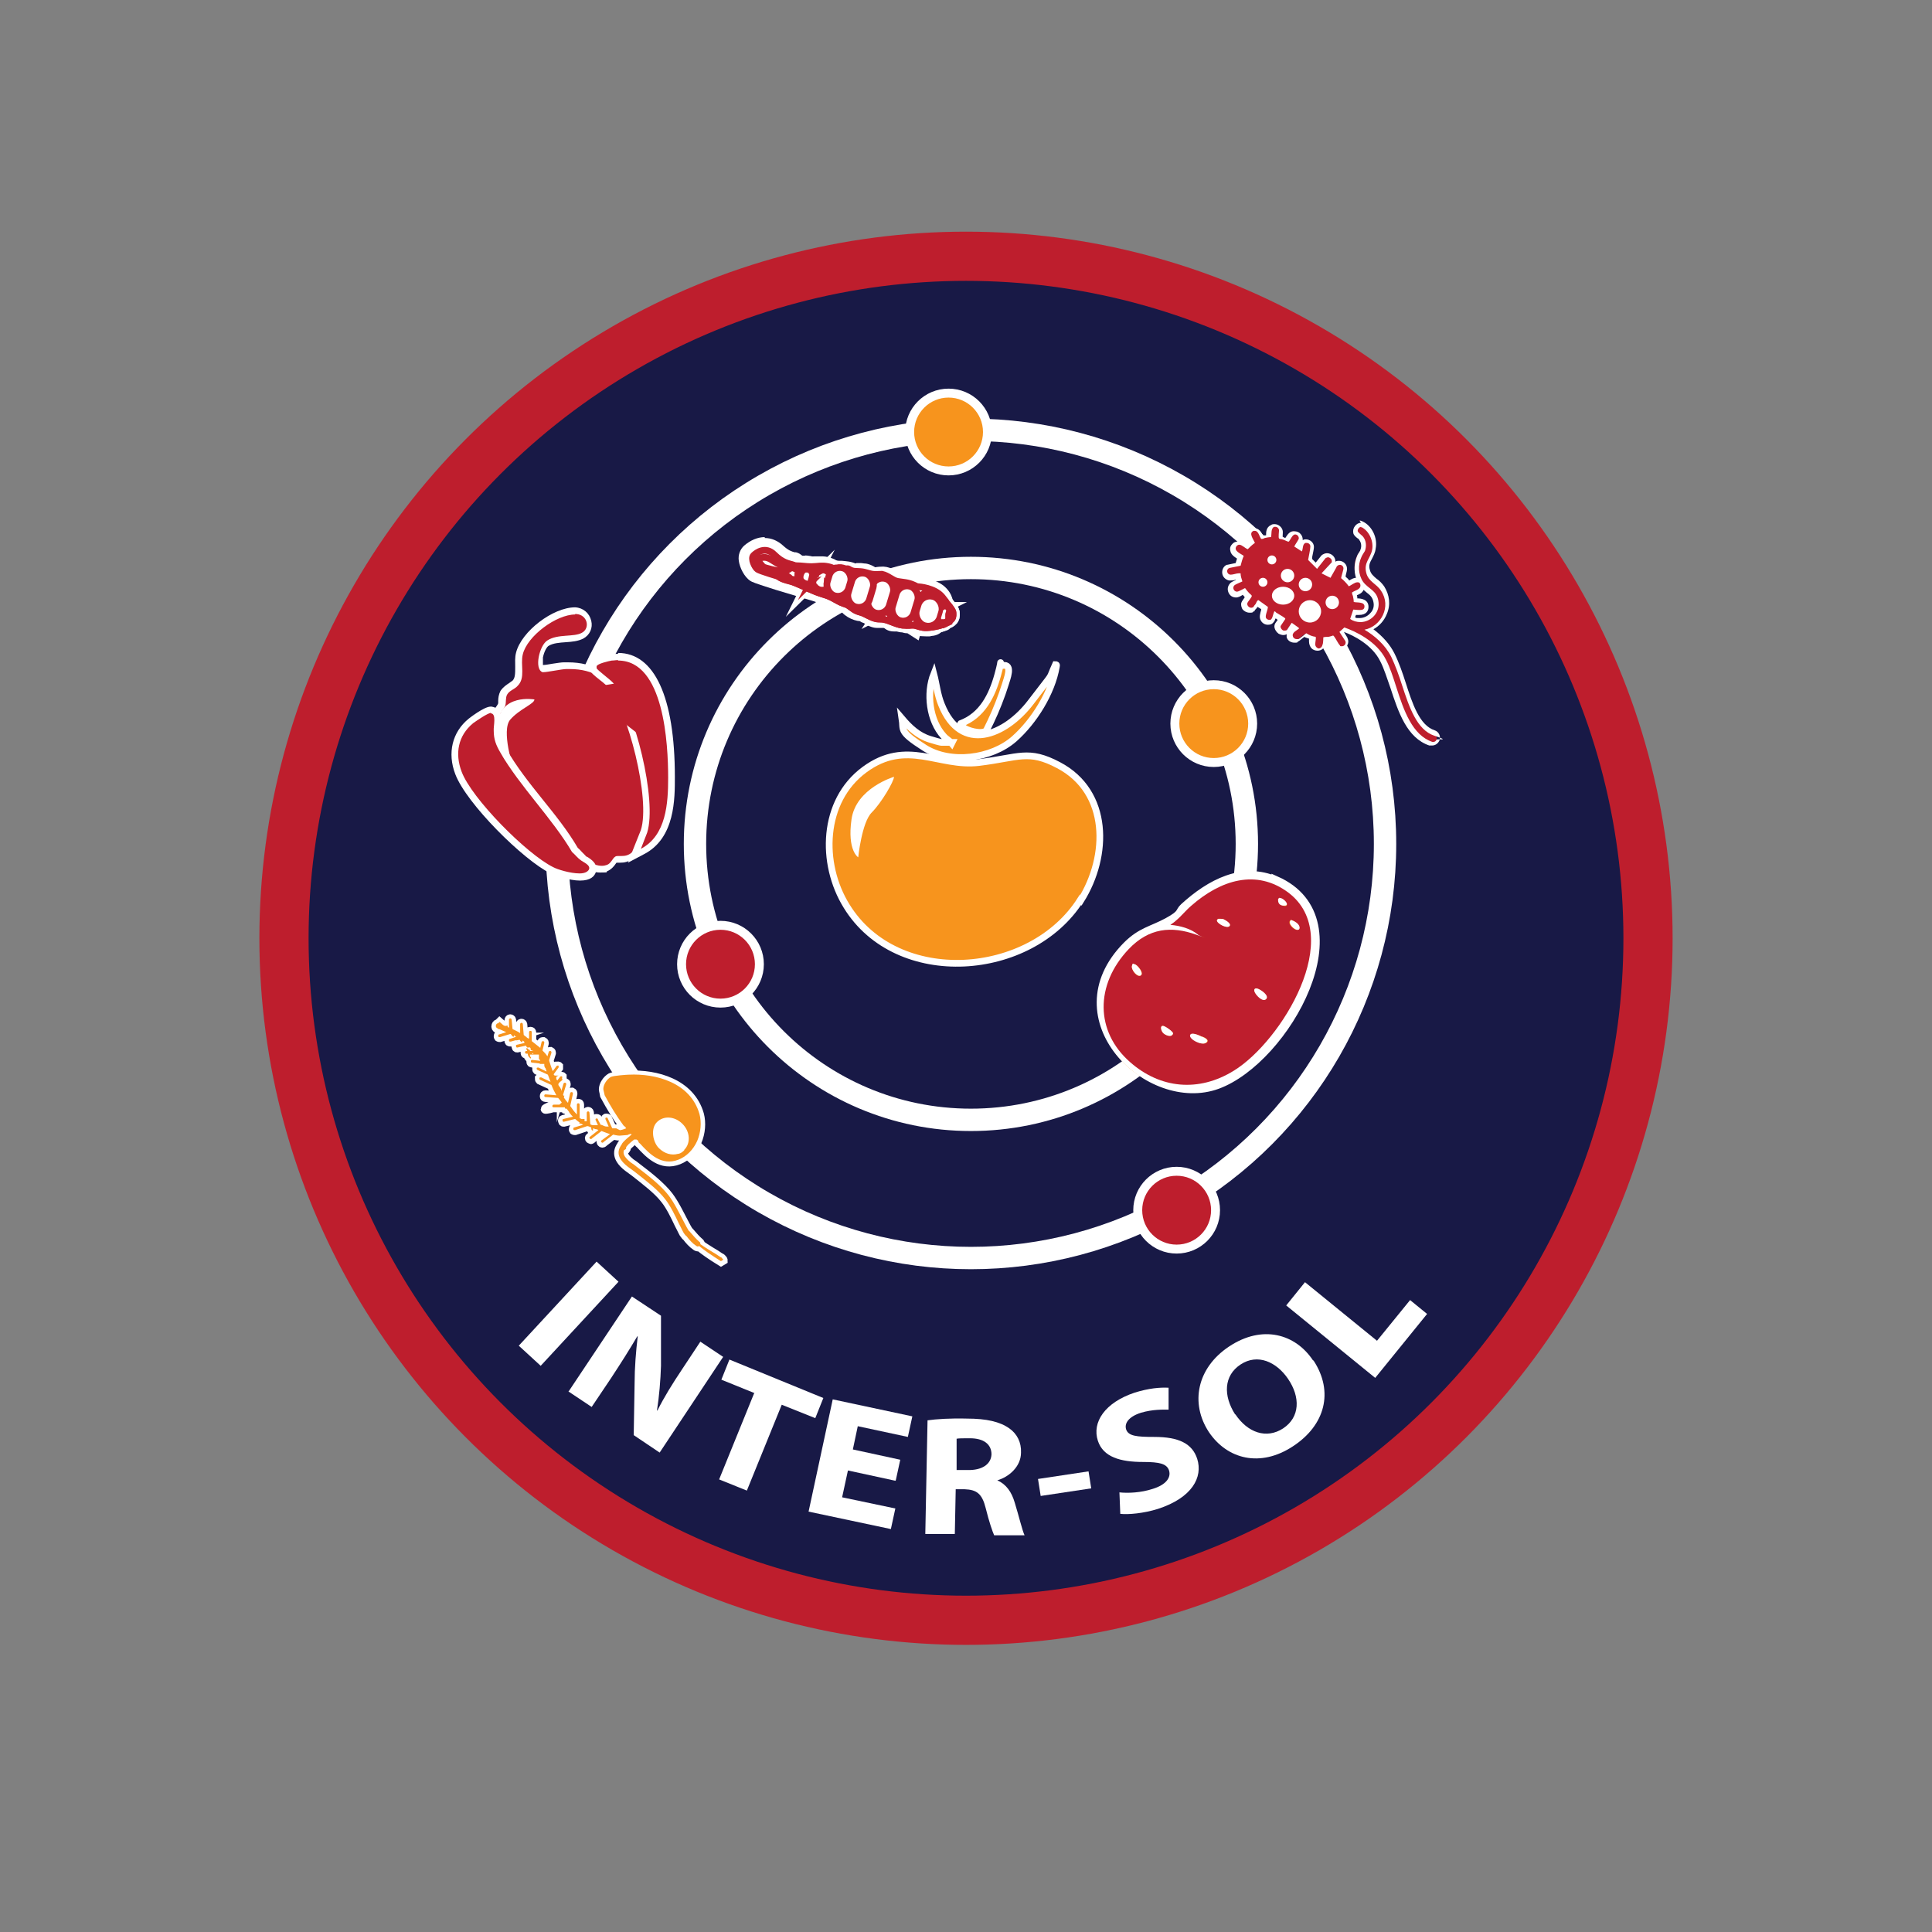 <?xml version="1.0" encoding="UTF-8"?> <svg xmlns="http://www.w3.org/2000/svg" id="Layer_1" version="1.1" viewBox="0 0 432 432"><rect x="0" y="0" width="432" height="432" fill="#808080" stroke="none"/><defs><style> .st0 { fill: #181946; stroke-width: 11px; } .st0, .st1, .st2, .st3, .st4, .st5, .st6, .st7, .st8 { stroke-miterlimit: 10; } .st0, .st3, .st7 { stroke: #be1e2d; } .st1 { stroke-width: 5px; } .st1, .st2, .st4, .st5, .st6, .st8 { stroke: #fff; } .st1, .st8 { fill: none; } .st2 { stroke-width: 3px; } .st2, .st9, .st4 { fill: #be1e2d; } .st3, .st10, .st7 { fill: #fff; } .st3, .st6 { stroke-width: 1.5px; } .st4, .st5, .st8 { stroke-width: 2px; } .st5, .st6, .st11 { fill: #f7941d; } </style></defs><circle class="st0" cx="216" cy="209.8" r="152.5"></circle><circle class="st1" cx="217.1" cy="188.7" r="61.7"></circle><circle class="st1" cx="217.1" cy="188.7" r="92.6"></circle><g><path class="st6" d="M241.6,201.2c-11.1,17.5-41,19.8-52.3,1.4-5.9-9.5-5.5-23.5,4-30.5s16.6-.5,25.6-1.6,11-3,17.8.6c11.4,6,11.2,20.3,5,30.2Z"></path><path class="st6" d="M212.8,166.2c-.5-.6-1.3-1-1.8-1.6-3.2-3.5-3.9-9.6-2.2-13.9.6,2.3.8,4.6,1.7,6.8,4.4,11.1,14.3,7,20-.5s3.7-4.4,5.5-8.4c.4,0,.2.3.2.5-1,5.8-5,12.2-9.4,16.1-5.1,4.5-14.3,5.7-20.1,2s-4.6-3.9-5-6.5c1.7,2,3.6,3.8,6.2,4.6s2.6.7,2.7.7h2.3Z"></path><path class="st6" d="M215,162.4c0-.1-.3-.5-.2-.6,4.8-1.8,7-6.2,8.3-10.9s0-1.9,1.1-2.1c2.4-.4.9,3.1.6,4.2-.8,2.6-2.1,5.9-3.3,8.4s-.9,1.8-1,2c-1,.9-4.5,0-5.4-1Z"></path></g><g><g><path class="st9" d="M134.6,194.3c-2.2,0-4.8-1.6-5.9-2.8h0s0,0,0,0c-2.3-3.4-4.8-6.7-7.3-10-2.9-3.8-5.9-7.8-8.5-11.8-1.7-2.6-3.4-5.7-2-9.6.2-.5.5-1.1.9-1.6.3-.4.5-.8.6-1,0-.2,0-.5,0-.8,0-.5,0-1.2.4-1.8.4-.7,1.1-1.1,1.7-1.5.3-.2.6-.4.8-.5.9-.9.9-2.2.8-3.7,0-1,0-2,.2-3,1.1-4.4,7.8-9.5,12.5-9.5s.3,0,.4,0c1.5,0,2.6,1.1,2.9,2.4.3,1.3-.3,2.5-1.5,3.2-1,.5-2.2.6-3.6.7-1.5.1-3,.2-4.1.9-1,.6-1.9,3.1-1.7,4.8,0,.2.1.8.4.9.5,0,1.7-.2,2.7-.4,1-.2,1.9-.3,2.4-.3.3,0,.6,0,.9,0,11.1,0,13.6,9.9,15.8,18.7v.4c2,7.7,4,18.5-1.4,23.1-1,.9-2,1-2.8,1s-.7,0-.7,0c-.2,0-.4,0-.5,0,0,0-.3.3-.4.5-.4.5-.8,1.1-1.5,1.4-.4.2-.9.2-1.4.2Z"></path><path class="st10" d="M128.6,137.3c.1,0,.2,0,.3,0,2.5.2,3.1,3.2,1.2,4.2-1.8,1-5.4.2-7.7,1.7-1.8,1.1-3,6.4-1.1,7.1,0,0,.1,0,.2,0,.9,0,4.2-.7,5.1-.7.3,0,.6,0,.8,0,10.7,0,12.9,9.5,15.2,18.6,1.5,6,4.1,17.7-1.3,22.4-.8.7-1.6.8-2.3.8s-.5,0-.7,0c-.3,0-.6,0-.8.2-.5.3-.9,1.5-1.8,1.8-.3.1-.7.2-1.1.2-1.9,0-4.3-1.4-5.4-2.6-5-7.3-11-14.4-15.8-21.8-1.8-2.8-3.1-5.6-1.9-8.9.3-.9,1.3-1.9,1.5-2.6.2-.7,0-1.7.4-2.4.5-.9,1.7-1.2,2.3-1.9,1.9-1.8.6-4.7,1.2-7.1,1-4.1,7.5-8.9,11.7-8.9M128.6,135.8h0c-5,0-12,5.4-13.2,10.1-.3,1.1-.2,2.2-.2,3.2,0,1.5,0,2.5-.6,3.1-.2.1-.4.3-.7.5-.6.4-1.4.9-2,1.8-.4.8-.5,1.6-.5,2.2,0,.2,0,.5,0,.5,0,.2-.3.6-.5.9-.4.5-.8,1.1-1,1.7-1.4,4,.2,7.3,2.1,10.3,2.6,4,5.6,8,8.5,11.8,2.5,3.3,5,6.6,7.3,10h0c0,.1,0,.2,0,.2,1.4,1.5,4.1,3,6.4,3s1.1-.1,1.6-.3c.9-.4,1.5-1.1,1.9-1.7,0,0,.1-.2.2-.2,0,0,0,0,0,0,0,0,.2,0,.3,0,.1,0,.3,0,.4,0,.9,0,2-.1,3.2-1.2,5.8-4.9,3.8-16,1.8-23.9v-.4c-2.4-9-4.9-19.3-16.6-19.3s-.6,0-.9,0c-.5,0-1.2.1-2.5.3-.7.1-1.6.3-2.2.3,0-.3,0-.9,0-1.7.3-1.4.9-2.4,1.3-2.6,1-.6,2.4-.7,3.8-.8,1.4-.1,2.7-.2,3.9-.8,1.5-.8,2.2-2.4,1.8-4-.4-1.7-1.8-2.9-3.6-3-.1,0-.3,0-.4,0h0Z"></path></g><g><path class="st9" d="M129.6,196.2c-2.2,0-5.2-1-6.3-1.5-5.9-2.9-18.6-15.6-20.9-21.8-1.7-4.5-.7-8.8,2.8-11.6,0,0,3.3-2.5,4.5-2.5.5,0,.9.2,1.1.5.6.7.5,2,.4,3.2,0,.4,0,.7,0,.9,0,1.7.4,2.9,1.4,4.6,2.1,3.7,5.1,7.5,8,11.1,2.8,3.6,5.8,7.3,8,11,.4.3.7.7,1,1,.3.3.5.5.8.8,0,0,.3.2.5.4.8.5,2.1,1.3,1.6,2.6-.4.9-1.3,1.4-2.8,1.4Z"></path><path class="st10" d="M109.7,159.5s0,0,0,0c1.4,0,.6,2.9.7,3.9,0,1.9.5,3.2,1.5,4.9,4.3,7.5,11.6,14.7,16,22.2.7.6,1.2,1.3,1.9,1.8.6.5,2.3,1.1,1.9,2.1-.3.6-1.1.9-2.1.9-2.1,0-5-.9-5.9-1.4-5.9-2.9-18.3-15.4-20.5-21.4-1.5-4-.8-8,2.6-10.8.7-.5,3.3-2.3,4-2.3M109.7,158h0c-1.5,0-4.9,2.7-4.9,2.7-3.7,3-4.8,7.7-3,12.4,2.5,6.6,15.2,19.2,21.3,22.2,1.1.5,4.2,1.6,6.6,1.6s3.2-1,3.5-1.8c.7-1.9-1.1-3-1.9-3.5-.1,0-.4-.2-.4-.3-.2-.2-.5-.5-.7-.7-.3-.3-.6-.7-1-1-2.2-3.8-5.1-7.4-8-11-2.9-3.6-5.8-7.3-7.9-11-.9-1.6-1.3-2.7-1.3-4.2,0-.1,0-.5,0-.8.1-1.2.3-2.8-.5-3.8-.4-.5-1-.7-1.6-.8h0s0,0,0,0h0Z"></path></g><g><path class="st9" d="M144,186c2.2-7-3-27.4-7.5-32.7-.3-.4-1.1-1-1.9-1.6-1.4-1.2-1.8-1.5-2-1.9,0-.2-.1-.5,0-.8.3-1.2,3.7-1.8,4-1.9.5,0,1-.1,1.5-.1,10.4,0,11.9,16.9,12,27,0,4.6,0,13.2-6.5,16.6l-1.8.9,2.2-5.5Z"></path><path class="st10" d="M138.2,147.7c10.3,0,11.2,18.7,11.2,26.2,0,5.7-.4,12.9-6.1,15.9l1.4-3.6c2.3-7.2-2.8-27.8-7.6-33.5-.7-.8-3.6-2.9-3.7-3.3,0-.1,0-.3,0-.4.1-.6,2.8-1.2,3.4-1.3.5,0,.9-.1,1.4-.1M138.2,146.2v1.5-1.5h0c-.5,0-1.1,0-1.6.1-2,.3-4.4,1-4.7,2.4-.1.5,0,.9.1,1.2.2.6.7,1,2.2,2.2.7.5,1.5,1.3,1.8,1.5,4.4,5.2,9.5,25.1,7.3,32l-1.4,3.5-1.5,3.8,3.6-1.9c7-3.6,6.9-12.5,6.9-17.3,0-17.9-4.6-27.7-12.7-27.7h0Z"></path></g></g><g><path class="st11" d="M285.3,196.9c-7.4-3.3-14.8.6-20.5,5.9-1.3,1.2-2.2,2.5-3.7,3.3-3.5,2-5.9,2.1-9.1,5.3-16,16.3,2.3,37.6,20.2,31s32.9-36.7,13.1-45.6Z"></path><path class="st5" d="M285.3,196.9c19.8,8.8,2.1,40-13.1,45.6s-36.3-14.7-20.2-31c3.2-3.2,5.6-3.4,9.1-5.3s2.5-2.2,3.7-3.3c5.8-5.3,13.1-9.2,20.5-5.9ZM267.9,209c-.1.2-.3,0-.4,0-5.6-2-10.6-1.5-15.1,3.2-7.6,8-7.5,18.4.3,25.3,6.7,5.9,15.3,6.8,23.2,1.9,10.7-6.6,25-30.2,12.2-39.8-7.1-5.4-15.1-2.8-21.7,2.9s-2.2,2.3-3.4,3.3-.8.7-1.3,1c2.2.2,4.4.8,6.2,2.2Z"></path><path class="st9" d="M267.9,209c-1.7-1.4-4-2-6.2-2.2.4-.3.9-.6,1.3-1,1.2-1,2.2-2.3,3.4-3.3,6.5-5.7,14.5-8.3,21.7-2.9,12.8,9.7-1.5,33.2-12.2,39.8-7.9,4.9-16.5,4-23.2-1.9-7.8-6.8-7.9-17.3-.3-25.3,4.5-4.7,9.5-5.2,15.1-3.2s.3.2.4,0ZM286.1,200.8c-.1,0-.2.2-.3.3,0,.8.8,1.5,1.5,1.5,1.3,0-.6-1.9-1.2-1.7ZM290.2,207.9c.5-.2.3-.9,0-1.2-.3-.5-1-.9-1.6-1-1,.7.8,2.4,1.5,2.2ZM273.5,205.5c-.2,0-1-.2-1.2,0l-.2.3c0,.7,2.3,1.8,2.8,1.3s-1-1.4-1.4-1.6ZM281.3,221.1c-.5-.2-1,0-.8.6s1.9,2.4,2.6,1.7-1.2-2.1-1.8-2.3ZM253.7,215.6c-.3,0-.5,0-.6.4-.2.9,1.2,2.7,2,2.1s-.8-2.4-1.4-2.5ZM268.8,231.8c-.4-.2-2.4-1.1-2.6-.3s2.5,2.3,3.5,1.7-.3-1.2-.8-1.4ZM260.1,229.4c-.8-.2-.4,1.2,0,1.6s1.9,1.1,2.2.1c0-.4-1.8-1.6-2.2-1.7Z"></path><path class="st10" d="M268.8,231.8c.5.2,1.8.8.8,1.4s-3.7-.8-3.5-1.7,2.2.1,2.6.3Z"></path><path class="st10" d="M281.3,221.1c.6.2,2.6,1.5,1.8,2.3s-2.4-1-2.6-1.7.3-.8.8-.6Z"></path><path class="st10" d="M253.7,215.6c.6.1,2.1,2,1.4,2.5s-2.2-1.2-2-2.1.3-.4.6-.4Z"></path><path class="st10" d="M260.1,229.4c.4,0,2.3,1.3,2.2,1.7-.3,1-1.7.4-2.2-.1s-.8-1.7,0-1.6Z"></path><path class="st10" d="M273.5,205.5c.4.2,2,1,1.4,1.6s-2.8-.6-2.8-1.3l.2-.3c.2-.1,1,0,1.2,0Z"></path><path class="st10" d="M290.2,207.9c-.6.2-2.5-1.5-1.5-2.2.5.2,1.2.5,1.6,1s.4,1.1,0,1.2Z"></path><path class="st10" d="M286.1,200.8c.7-.2,2.5,1.6,1.2,1.7s-1.6-.7-1.5-1.5c0,0,.2-.2.3-.3Z"></path></g><path class="st10" d="M199.9,173.7s-8.5,2.5-9.5,9.5,1.5,8.5,1.5,8.5c0,0,.8-7.8,3-10s5-7,5-8Z"></path><path class="st9" d="M129.7,154c1,0,11-1.7,11-1.7l7.5,16.1-18.5-14.4Z"></path><g><path class="st10" d="M149.7,249.6c-2.1,0-3.9,1.8-3.9,3.9s1.5,5.6,3.6,5.6,5.9-1.4,5-6c-.4-2.1-2.6-3.6-4.7-3.6Z"></path><g><path class="st9" d="M320.4,166.5c-.1,0-.3,0-.4,0-4.8-1.6-6.6-7.2-8.4-12.6-.7-2.2-1.4-4.3-2.3-6.1-2-4-6.5-6.1-8.7-6.9l-.6.5,1,1.6c.2.5.2.9,0,1.3-.2.4-.7.6-1.1.6s-.6-.1-.9-.3c-.3-.3-.6-.8-.9-1.3-.2-.3-.3-.6-.5-.8,0,0-.2,0-.3,0-.2,0-.5.1-.5.2-.2,0-.5,0-.8,0,0,.2,0,.3,0,.5,0,.4,0,.7,0,.8-.2.7-.7,1.2-1.3,1.2s-.7-.1-.9-.4c-.3-.3-.4-.7-.4-1.2,0-.1,0-.3,0-.6,0-.1,0-.3,0-.5-.5-.1-1.1-.3-1.7-.7-.1.1-.3.3-.5.4-.6.5-.9.7-1.1.8-.2,0-.4.1-.6.1-.6,0-1.1-.4-1.2-.9-.3-1,.5-1.6,1.1-2l-.8-.5-.8,1.1c-.2.3-.5.4-.9.4s-.5,0-.7-.2c-.3-.2-.6-.6-.6-1,0-.3,0-.6.1-.7l.8-1.1c-.3-.2-.7-.5-1.1-.7-.2,0-.3-.2-.4-.3,0,0,0,0,0,0-.1.4-.2.9-.5,1.2-.2.3-.5.4-.9.4s-1-.3-1.2-.7c-.3-.5,0-1.2.2-1.9,0-.2.1-.4.2-.6l-1.5-1.1s0,0,0,.1c0,.1-.1.2-.2.3,0,.1-.2.2-.3.4-.1.1-.2.3-.3.4h0c0,0,0,.2,0,.2-.2.1-.4.2-.7.2-.4,0-.9-.2-1.2-.6-.2-.3-.3-.7-.2-1.1,0-.2.3-.5.6-.9.1-.1.2-.3.3-.5,0,0,0,0,0,0,0,0-.2-.2-.3-.2-.2-.2-.3-.4-.5-.6,0,0-.1-.2-.2-.2,0,0,0,0-.1,0-.7.4-1.1.6-1.5.6h0c-.6,0-1-.3-1.3-.8-.2-.5-.1-1,.2-1.5.2-.3.7-.5,1.5-.8,0,0,0,0,0,0-.1-.3-.2-.7-.3-1-.2,0-.4,0-.6.1-.4,0-.8.2-1.1.2s-.2,0-.2,0c-.6,0-1-.6-1.1-1.1,0-.6.2-1.1.7-1.3h0s2.2-.5,2.2-.5c.1-.6.3-1.1.5-1.6,0,0-.1,0-.2-.1-.6-.4-1.3-.8-1.4-1.5,0-.2,0-.6.3-1,.3-.4.7-.5.9-.5.5,0,1,.4,1.5.7.1,0,.2.2.3.2.4-.4.7-.7,1.1-1,0,0,0,0,0-.1-.4-.6-.8-1.4-.6-2.1,0-.2.3-.6.8-.7.2,0,.3,0,.5,0,.9,0,1.3.9,1.6,1.5,0,.1.1.2.2.3,0,0,0,0,0,0,.1,0,.2,0,.3,0,.4,0,.7-.1,1.1-.2,0-.1,0-.2,0-.4,0-.6,0-1.5.9-1.9.2,0,.3-.1.5-.1.6,0,1.2.4,1.3,1,0,.3,0,.6,0,1.2,0,.1,0,.3,0,.4,0,0,0,0,0,0,.1,0,.2,0,.3,0,.1,0,.4.2.7.3.1,0,.2,0,.3.1,0-.1.1-.2.2-.3.4-.6.7-1.3,1.4-1.3h.1c.4,0,.7.2,1,.4.3.3.4.7.3,1.1h0c0,0,0,.2,0,.2-.2.3-.4.7-.6,1,0,0-.1.2-.2.3l.7.5c0-.5.2-1.2.9-1.5.2,0,.3-.1.5-.1.7,0,1.3.6,1.3,1.2,0,.4-.1,1.2-.4,2.2,0,.2,0,.5-.1.6l1.4,1.4,1.6-2c.2-.2.7-.4.9-.4h0c.7,0,1.4.6,1.4,1.3,0,0,0,.4-.1.6l-1.9,2.1,1,.5,1-1.8c.2-.6.7-.9,1.3-.9s1.3.6,1.3,1.3c0,.3-.1.7-.3,1.4,0,.2-.1.5-.2.6.5.4.9.9,1.2,1.3,0,0,0,0,.1,0,.5-.3,1.1-.6,1.6-.6s.2,0,.2,0c.2,0,.3,0,.4.2-.9-1.7-1-3.8-.1-5.5.1-.2.2-.4.4-.6.1-.2.3-.5.4-.7.4-.9.2-2-.4-2.7,0,0-.2-.2-.4-.3-.4-.3-.7-.6-.8-1,0-.4,0-.8.3-1.1.3-.3.6-.5.9-.5s.3,0,.5.1c1.9,1,3,3.4,2.6,5.6-.2.8-.5,1.5-.8,2-.5.9-.9,1.6-.6,2.9.3,1.1.9,1.6,1.7,2.2.5.5,1.1.9,1.6,1.6,1.1,1.7,1.3,3.8.5,5.7-.7,1.6-2,2.9-3.5,3.5,2.4,1.6,4.2,3.5,5.3,5.7.9,1.9,1.7,4.2,2.4,6.4,1.6,4.8,3.3,9.8,6.8,11,.7.2,1,.9.8,1.6-.2.5-.6.9-1.2.9ZM302.4,138.3c.5.3,1.1.4,1.7.4,1,0,2.1-.5,2.8-1.3.7-.8,1-1.8.8-2.9-.2-1.2-.9-1.8-1.7-2.4-.5-.4-.9-.8-1.3-1.3,0,0,0,.1,0,.2,0,1-.8,1.4-1.4,1.7-.1,0-.3.1-.4.2,0,0,0,0,0,0,0,.1,0,.2,0,.3,0,.4.1.7.2,1.1,0,0,.2,0,.3,0,.8,0,2.2.1,2.2,1.4,0,.5-.2,1.3-1.6,1.3s-.6,0-.9,0c0,0,0,0-.1,0l-.5,1.3Z"></path><path class="st10" d="M304.3,117.9c0,0,.2,0,.2,0,1.7.9,2.7,3.2,2.3,5.1-.4,1.9-1.9,2.8-1.3,5.1.5,2,2.3,2.4,3.3,4,2.4,3.5,0,8-3.7,8.7,2.2,1.3,4.6,3.3,6,6.1.9,1.9,1.7,4.1,2.4,6.3,1.6,4.9,3.3,10,7.2,11.3s.6.6.5.9c-.1.3-.4.5-.7.5s-.2,0-.2,0c-4.5-1.5-6.4-7-8.1-12.3-.7-2.2-1.4-4.4-2.3-6.1-2.1-4.2-7-6.4-9.3-7.2l-1.1,1,1.3,2c.3.6-.2,1.2-.7,1.2s-.4,0-.5-.2c-.4-.4-.9-1.5-1.3-2,0,0-.2-.2-.2-.2,0,0,0,0,0,0,0,0-.9.3-1.1.3-.3,0-.7,0-1.1.1,0,0,0,1.4-.2,1.7-.1.5-.5.8-.8.8s-.9-.4-.8-1.1c0-.3.2-1.2.1-1.4,0,0,0,0,0-.1-.8-.1-1.5-.4-2.1-.8,0,0,0,0,0,0-.1,0-1.4,1.2-1.8,1.3-.1,0-.3,0-.4,0-.3,0-.7-.2-.8-.6-.3-.9.9-1.3,1.4-1.8,0,0-.2-.2-.2-.2l-1.4-1h-.1s-1,1.5-1,1.5c0,.1-.3.2-.5.2s-.4,0-.5-.1c-.3-.2-.6-.7-.4-1l1-1.5c0,0,0-.1-.1-.2-.5-.4-1.3-.8-1.9-1.2-.1,0-.2-.3-.4-.3s0,0-.1.1c-.2.4-.3,1.2-.6,1.6-.1.2-.3.2-.5.2-.3,0-.6-.2-.7-.4-.3-.5.4-1.8.4-2.5l-2.1-1.5h-.1c-.3.2-.4.6-.5.8-.2.2-.4.5-.6.8-.1,0-.3.1-.4.1-.5,0-1-.5-.9-1,.1-.4,1.1-1.4,1-1.7-.1-.2-.4-.4-.6-.6-.3-.3-.6-.7-.9-1.1,0,0,0,0,0,0-.1,0-1.4.8-1.8.8,0,0,0,0,0,0-.7,0-1.1-.9-.6-1.4.3-.3,1.7-.8,1.8-.9-.2-.6-.4-1.2-.4-1.8,0,0,0,0-.2,0s-.2,0-.3,0c-.4,0-1.2.3-1.7.3s-.1,0-.1,0c-.8-.1-1-1.2-.2-1.5l2.5-.5c.2-.8.4-1.5.7-2.2-.6-.5-2.4-1.1-1.6-2.2.2-.2.4-.3.6-.3.6,0,1.3.8,1.9,1,.5-.5,1-1,1.6-1.4h0c-.3-.8-1.5-2.2-.3-2.7.1,0,.2,0,.3,0,.8,0,1,1.3,1.4,1.8,0,0,0,0,.2,0,.2,0,.4-.1.6-.2.5-.1.9-.2,1.4-.2.2-.7-.1-1.9.7-2.3,0,0,.2,0,.3,0,.4,0,.7.3.8.7,0,.3-.2,1.7,0,1.9s.5.1.7.2c.2,0,1.2.5,1.3.5s0,0,0,0c0,0,.1,0,.2,0,.4-.5.8-1.6,1.4-1.6,0,0,0,0,0,0,.5,0,.9.5.8,1-.3.6-.7,1.1-1,1.7l1.7,1.1c.3-.6.1-1.6.8-1.9,0,0,.2,0,.3,0,.4,0,.8.3.8.8,0,.6-.4,2.4-.5,3l2,2,1.9-2.4c0,0,.4-.2.5-.2,0,0,0,0,0,0,.4,0,.9.4.9.8,0,0,0,.3,0,.3l-2.3,2.5,2,1,1.3-2.3c.1-.4.5-.6.8-.6.4,0,.8.3.8.8,0,.4-.6,2.1-.5,2.2.6.5,1.2,1.1,1.7,1.8.5-.2,1.3-.9,1.9-.9,0,0,0,0,.1,0,.4,0,.6.3.6.7,0,1-1.3,1.1-1.9,1.6,0,.1.1.6.2.7.1.5.2.9.2,1.4.7.2,2.4-.1,2.4,1,0,.7-.5.8-1.1.8s-1.1-.1-1.4-.1l-.7,2.1c.7.5,1.5.7,2.3.7,2.3,0,4.5-2.1,4-4.8-.4-2.3-2.2-2.6-3.4-4.2-1.1-1.6-1.2-3.8-.4-5.5.2-.5.5-.9.8-1.4.4-1.1.3-2.4-.5-3.3-.3-.3-1-.8-1.1-1.1-.1-.4.3-1,.8-1M304.3,116.9c-.5,0-1,.3-1.3.7-.4.5-.5,1-.4,1.6.1.5.6.9,1,1.2.1,0,.3.2.3.3.5.6.6,1.5.3,2.2,0,.2-.2.4-.3.6-.1.2-.3.4-.4.7-.7,1.6-.8,3.4-.3,5-.5,0-1,.3-1.5.6-.2-.3-.5-.6-.8-.8,0-.1,0-.2,0-.3.2-.8.3-1.2.3-1.5,0-1-.8-1.8-1.8-1.8-.3,0-.5,0-.8.2,0,0,0,0,0-.1,0-1-.9-1.8-1.9-1.8-.3,0-1,.2-1.3.6h0s-1.2,1.5-1.2,1.5l-.8-.8c0-.1,0-.2,0-.4.2-1.1.4-1.8.4-2.3,0-1-.9-1.7-1.8-1.7-.2,0-.5,0-.7.2,0,0,0,0,0,0,0-.5-.1-1-.5-1.4-.3-.4-.8-.6-1.4-.6,0,0-.1,0-.2,0-.9,0-1.4.9-1.8,1.5-.3-.1-.5-.2-.6-.3,0-.6.1-1,0-1.4-.2-.8-1-1.4-1.8-1.4-.3,0-.5,0-.8.2-1.1.5-1.1,1.6-1.1,2.3-.2,0-.5,0-.7.1-.3-.7-.8-1.7-2-1.7-.2,0-.4,0-.7.1-.7.3-1,.7-1.1,1-.3.8,0,1.6.4,2.2-.2.1-.3.3-.5.4-.5-.3-1-.7-1.7-.7-.4,0-.9.1-1.3.6-.5.5-.5,1.1-.4,1.4.1.9.9,1.4,1.5,1.8-.1.3-.2.7-.3,1l-1.9.4h-.1s0,0,0,0c-.7.3-1.1,1.1-1,1.9.1.8.7,1.4,1.5,1.6,0,0,.2,0,.3,0,.4,0,.8,0,1.2-.2,0,0,0,0,0,0,0,0,0,0,0,.1-.6.3-1.1.5-1.3.8-.5.6-.6,1.3-.3,2,.3.7.9,1.1,1.7,1.1h0c.4,0,.9-.2,1.5-.6.1.2.3.3.4.5,0,0,0,0,0,0,0,0,0,0,0,.1-.3.5-.6.8-.7,1.1-.2.5,0,1.1.2,1.5.4.5,1,.8,1.6.8s.7,0,.9-.3h.2c0-.1.1-.3.1-.3,0,0,.2-.2.3-.3.1-.1.2-.3.3-.4,0,0,0,0,0,0l.8.5c0,0,0,.1,0,.2-.2.7-.5,1.6-.1,2.3.3.6.9,1,1.6,1s1-.2,1.3-.6c.2-.2.3-.5.4-.8.2,0,.3.2.5.3l-.5.7c-.2.3-.3.7-.2,1.1.1.5.5,1,.9,1.3.4.2.8.3,1,.3s.5,0,.8-.2c0,.2,0,.5,0,.7.2.7.9,1.2,1.7,1.2s.6,0,.8-.2c.2-.1.5-.3,1.2-.9,0,0,.2-.1.2-.2.4.2.8.3,1.1.4,0,0,0,0,0,0,0,.2,0,.5,0,.6,0,.6.2,1.2.6,1.6.3.3.8.5,1.3.5.9,0,1.6-.6,1.8-1.5,0-.2,0-.5,0-.9,0,0,0,0,0,0,.1,0,.2,0,.4,0,.1,0,.3,0,.5-.2,0,.1.2.3.2.4.3.5.6,1.1,1,1.4.3.3.8.5,1.2.5s1.2-.3,1.5-.8c.3-.5.4-1.1.1-1.7h0c0,0,0-.1,0-.1l-.8-1.3h0c2.2.8,6.3,2.9,8.1,6.5.9,1.7,1.5,3.8,2.3,6,1.8,5.5,3.7,11.2,8.7,12.9.2,0,.4,0,.6,0,.8,0,1.4-.5,1.7-1.2.3-.9-.2-1.9-1.1-2.2-3.4-1.1-5-6-6.5-10.7-.7-2.2-1.5-4.5-2.5-6.5-1-2-2.6-3.8-4.7-5.4,1.3-.7,2.4-1.9,3-3.4.9-2.1.6-4.3-.6-6.2-.5-.7-1.1-1.3-1.7-1.7-.7-.6-1.3-1.1-1.5-2-.3-1,0-1.6.5-2.5.3-.6.7-1.3.8-2.2.5-2.4-.8-5.1-2.9-6.1-.2-.1-.4-.2-.7-.2h0ZM303.4,133.1c.5-.2,1.2-.5,1.5-1.2.2.2.5.4.7.6.8.6,1.3,1.1,1.5,2.1.2.9,0,1.8-.7,2.5-.6.7-1.5,1.1-2.4,1.1s-.7,0-1-.2l.2-.5c.2,0,.5,0,.7,0,1.6,0,2.1-.9,2.1-1.8,0-1.7-1.7-1.9-2.5-1.9,0-.2,0-.5-.1-.7h0Z"></path></g></g><circle class="st10" cx="284.4" cy="125.2" r="1"></circle><circle class="st10" cx="291.9" cy="130.7" r="1.5"></circle><circle class="st10" cx="282.4" cy="130.2" r="1"></circle><circle class="st10" cx="287.9" cy="128.7" r="1.5"></circle><circle class="st10" cx="292.9" cy="136.7" r="2.5"></circle><circle class="st10" cx="297.9" cy="134.7" r="1.5"></circle><ellipse class="st10" cx="286.9" cy="133.2" rx="2.5" ry="2"></ellipse><circle class="st5" cx="212.1" cy="96.6" r="8.7"></circle><circle class="st4" cx="263.1" cy="270.6" r="8.7"></circle><circle class="st4" cx="161.1" cy="215.6" r="8.7"></circle><g><g><path class="st2" d="M188.1,126.9c.1.6-1.2.1-1.4.2s-.1.2-.2.2c-.2.1-1.1-.4-1.4-.5-1.3-.3-2.5,0-3.8,0s-2.1-.1-3.2-.2-.9-.3-1.4-.2-.3,0-.3.2l1.7.7c.2,0,.4-.1.6-.2s.5-.1.5.1c0,.4-.5.6-.7.8s0,1.3-.3,1.6h-.2c-.2.1-.5,0-.6,0s-.3,0-.4,0-.6-.6-.9-.7-1,0-1.1-.6.1-.3,0-.5c-.2-.5-.5-.3-.8-.1l.5.7h-.8c0,.4.8.9,1,1,.8.4,1.6.5,2.3.7,2.3.9,4.5,2.1,6.9,2.8s2.4,1.1,3.9,1.8,1.1.3,1.7.7c1.1.8,1.4,1.2,2.7,1.5s2.1,1.1,3.3,1.4,1.3,0,1.9.2c1.4.3,2.7,1.1,4.2,1.3s1.8,0,2.5,0,1.3.4,2,.5c1.2.2,3.3-.2,4.4-.6s.4,0,.4-.4c-.5-.2-1.1.2-1.3-.4s-.1-.3-.4-.6-.2-1.2,0-1.6.7-.6.9-.8-.2-.6.3-.7.6,0,.7,0c.5.2,1,.9,1.2,1.4-.5.4-.4,1.3-.3,1.9l-.4.6c.5-.2,1-.5,1.2-1s.1-.7.1-.8c0-.3-.1-.7-.3-1-.4-.7-1.2-1.5-1.7-2.1s-.8-.7-.4-.7"></path><path class="st2" d="M188.6,127.1c.3.2.9,0,1.1.1,1.1.7,1.5.5,2.7.6s1.9.5,2.7.6,1.3,0,2.1,0c1.4.3,2.4,1.4,3.5,1.6s2.3.2,3.6.8.7.3,1.1.4c0,0,3.6.2,5.3,2.3s.3.6.4.7c.6.6,1.3,1.5,1.7,2.1s.3.7.3,1-.1.7-.1.8c-.2.5-.7.8-1.2,1l.4-.6c-.1-.6-.1-1.4.3-1.9-.2-.5-.7-1.2-1.2-1.4s-.6,0-.7,0c-.5,0-.2.5-.3.7s-.6.5-.9.8-.4,1.2,0,1.6.2,0,.4.6.8.2,1.3.4c0,.4-.2.3-.4.4-1.1.4-3.3.8-4.4.6s-1.4-.4-2-.5-1.7,0-2.5,0c-1.6-.2-2.8-1.1-4.2-1.3s-1.3,0-1.9-.2c-1.2-.3-2.3-1.1-3.3-1.4s-1.6-.8-2.7-1.5-1.1-.4-1.7-.7c-1.5-.7-2.2-1.3-3.9-1.8-2.4-.7-4.6-2-6.9-2.8s-1.5-.4-2.3-.7-1.1-.6-1-.9h.8c0-.1-.5-.8-.5-.8.3-.2.6-.3.8.1s0,.4,0,.5c.1.6.7.4,1.1.6s.7.7.9.7.3,0,.4,0,.4.2.6.2h.2c.3-.4.2-1.6.3-1.7s.6-.4.7-.8M178.2,127.2l-1.7-.7c0-.1.2-.2.3-.2.4,0,.9.2,1.4.2,1,0,2.1.2,3.2.2s2.5-.3,3.8,0,1.3.6,1.4.5,0-.2.2-.2,1.5.5,1.4-.2M209.7,136.1c.1-.1.2-.6.5-.7,0-1-.4-1.4-1.1-2s-2.4-1.3-2.9-.2-.2,1.1.2,1.6.7.5.8.5c.2,0,.3,0,.5,0,.2,0,.8.3,1,.3.3,0,.4-.2.7-.2,0,.4-.6.5-.9.8,0,0-1.7-.5-1.8-.6s-.3-.5-.7-.3v.5c.1,0-.5.4-.5.4,0,.5,0,1.2-.2,1.6s-.2.2-.3.4c-.3.6.2,1,.8,1.1s1.3.1,1.6.1.4-.2.6-.2.3.2.6,0,.2-.9.3-1.2.4-.9,0-1.4c0,0,.8-.4,1-.5ZM203.7,137.2c.5-.4,1.1-1.5.9-2.1s-.8-.8-1.2-.7-.7.5-.8,0l1.1-.7,1.1.3v-.8c.1,0-.3-.4-.3-.4l.4-.4-.4-.6c-.2-.1-.5,0-.8-.1-.8-.3-1.3-.5-2.2-.5s-.9,0-1.4.4c0,.1,0,.3,0,.5.2.6,1.6.3,1.2,1.4l.6.7-.5.2c-.5-.7-.2-1.9-1.4-1.1s-.7.7-.7.8c-.3.4,0,1.1-.7,1.4v.2c.2.6-.2,1,.3,1.6.4-.2.6-.7,1.1-.5-.2.4-.5.7-.8,1.2s0,.3.2.3c.6-.1.8-.8,1.3-1.1s.4-.3.6-.2l1.1.9c-.2.2-.4.1-.7,0l-.2-.5c-.3,0-.8.8-.6,1,.3.2.7,0,.9,0s.4.3.6.3.5-.2.8,0l.2-.6-.4-.6c.1,0,.3-.1.4-.2ZM197.2,136.5l-.4-.7h.7c0,0,0-.7,0-.7.4-.3,1.3-.7,1.2-1.3s-.1-.2-.1-.3c0-.5,0-.9-.6-1.1s-.7,0-1-.6c-.3,0-.6-.1-1-.2s-.3.2-.5-.3l-.7.4c-.3-.3-.1-.8-.2-1s-.2-.2-.3-.3c0-.1,0-.4-.2-.6s-.9-.5-1-.5-.3,0-.4,0-.5-.2-.6-.2-.1.2-.3.3-.4,0-.8.3-.7,1.6-.6,1.9.2.4.2.8-.4,1.1-.4,1.3c.1.5,1.1.8,0,1.3.2.6,1.9,1.5,2.5,1.3s.5-.7.3-1l-1.2-.8c.3-.3.7,0,.9-.2s.1-.3.3-.4.4-.2.5-.3.4-1.3.4-1.5c0-.6-.4-.7-.4-.9,0-.3.1-.4.4-.5.3.3.5.5.5,1,0,.9-.6,1.9.2,2.7s.5,0,.6.3v.9c-.2.9-.9,1.7-1.4.5-.5.2-.2.7.2.8.7.2.5.3,1,.6s.8.3.9.3c.2,0,.4-.1.5-.1s.5,0,.6,0c.3,0,.7-.8.4-1.1l-.4.2ZM198.9,132.3c.2,0,.5-1.2.4-1.4-.4-.6-1.3-1.2-2-1.2s-1,0-1.1,0c-.5.1-.6.7-.6,1.1.4.2,1.2.1,1.5.4s.2.3.5.5.7,0,.8.1.2.5.5.5ZM186.4,131.2h.7c0,.6-.4.4-.7.5l-.4-.4c0-.1-.5.1-.4.5.3.8,1.4,1.8,2.2,1.9s1.8-.6,1.9-1.7,0-1.3,0-1.8.6-1,.6-1.4c-1-.5-2-.3-3.1-.5v.3c-.1,0-.6,0-.6,0-.4.3,0,.7,0,1s-.3.6-.5.7l.3.8ZM185.7,129.9c.1-.4.4-.9.2-1.3-.4-.4-.6-.7-1.1-1s-1-.3-1.1-.2c-.3,0-1.2.7-1.3.6-.2-.2-.2-.8-.6-.5l.4,1c-.7.5-.4,1.4-.6,2.1v.2c.5,0,.5.4.7.5.8.7,1.6.7,2.6.3v-.8c.8-.2.5-.5.7-1ZM181.1,130.5c.1-.2.6-1.9.5-2.1s-.3-.6-.4-.8-1.2-.3-1.3-.2c-.9.2-1.4,1.8-.9,2.5s1.5.9,1.8.8.3-.1.4-.3Z"></path><g><path class="st9" d="M196,139c-.6,0-1.5-.4-1.7-.6-.2-.2-.4-.3-.5-.4,0,0,0,0,0,0-.4,0-.7-.3-1-.5,0,0-.1,0-.2,0-1.1,0-3.2-1-3.7-2.3l-.5-1.4.4-.2c0-.5,0-1,.2-1.4,0,0,0-.1,0-.2,0-.1-.1-.3-.1-.4-.2-.9.4-2.8,1.1-3.4.4-.3.7-.4,1-.5,0,0,.2-.2.4-.3h.3c0-.1.4-.1.4-.1.3,0,.5,0,.7.1,0,0,.2,0,.3,0,.6,0,1.9.6,2.3,1.2.2.3.3.5.3.7,0,0,0,0,0,0l.8-.4.3,1.1c.2,0,1.2.2,1.2.2l.2.5c0,0,.2,0,.3,0,1.5.5,1.5,1.7,1.6,2.2,0,0,0,0,0,0,0,.1.1.3.1.5.2,1.2-.6,1.9-1.2,2.4h0c.2.4.2.9,0,1.4-.3.8-.9,1.5-1.6,1.6h-.1s-.2,0-.2,0c-.2,0-.3,0-.4,0-.2,0-.4.1-.7.1h0Z"></path><path class="st10" d="M192.2,128.9c.1,0,.4.2.6.2,0,0,0,0,0,0,.1,0,.3,0,.4,0,0,0,0,0,0,0,.1,0,1,.4,1,.5.2.2.1.5.2.6,0,0,.2.1.3.3.1.3,0,.7.2,1l.7-.4c0,.3.1.3.2.3s.1,0,.2,0c0,0,0,0,0,0,.3,0,.6.1,1,.2.3.7.5.5,1,.6.7.2.5.6.6,1.1,0,.1.1.2.1.3,0,.6-.7,1-1.2,1.3v.8c0,0-.8,0-.8,0l.4.7.4-.2c.3.3,0,1-.4,1.1,0,0,0,0,0,0-.1,0-.3,0-.5,0s0,0,0,0c-.2,0-.4.1-.5.1h0c-.1,0-.8-.2-.9-.3-.5-.3-.3-.4-1-.6-.4,0-.7-.6-.2-.8.2.4.4.6.6.6.4,0,.7-.5.9-1.1v-.9c-.2-.2-.6-.2-.7-.3-.8-.8-.2-1.8-.2-2.7,0-.5-.1-.7-.5-1-.3,0-.4.3-.4.5,0,.2.4.3.4.9,0,.2-.4,1.4-.4,1.5-.1.2-.3.2-.5.3-.1.1,0,.3-.3.4,0,0-.1,0-.2,0s-.2,0-.3,0-.3,0-.4.1l1.2.8c.2.3,0,.9-.3,1,0,0-.1,0-.2,0-.7,0-2.1-.8-2.3-1.3,1.1-.4,0-.7,0-1.3,0-.2.3-.9.4-1.3,0-.4-.1-.5-.2-.8,0-.4.3-1.7.6-1.9.3-.3.5-.2.8-.3.2,0,.2-.3.3-.3,0,0,0,0,0,0M192.2,125.9h-.7l-.6.3c-.2,0-.3.2-.4.2-.4.1-.8.3-1.3.7-1.2,1-1.9,3.5-1.6,4.9,0,0,0,0,0,0,0,.2-.1.4-.2.6l-.9.4,1,2.7c.7,1.9,3.2,3.1,4.8,3.2.2.2.5.3.8.4.1,0,.3.2.4.3.2.1,1.5.8,2.5.8.3,0,.5,0,.8,0,.1,0,.2,0,.4,0h.6c.8-.2,1.5-.6,2.1-1.3h.5c0,0,0-1,0-1,0-.1,0-.2.1-.4.1-.4.2-.8.2-1.3.7-.7,1.3-1.7,1.1-3.2,0-.2,0-.4-.1-.6-.2-1.8-1.3-2.7-2.3-3.2l-.3-.5-1-.2-.6-1.9-1.1.6c-.8-.8-2.3-1.4-3-1.4h0s0,0,0,0c0,0,0,0-.1,0-.2,0-.5-.1-.9-.1h0Z"></path></g><g><path class="st9" d="M203.1,140.1c-.1,0-.3,0-.4,0-.4,0-.7-.1-.9-.2-.1,0-.2,0-.3,0-.4,0-.8-.1-1.1-.3-.1,0-.2,0-.4.1h-.2s-.2,0-.2,0c-.6,0-1.2-.3-1.5-.8-.1-.2-.2-.5-.2-.7-.7-.8-.6-1.6-.6-1.9h0s-.1-.3-.1-.3l.2-1.5h.4c0-.4.1-.8.4-1.2,0,0,.3-.4.6-.7,0-.1,0-.3,0-.4l-.6-1,1.2-.8c.7-.5,1.3-.7,2.1-.7h.2c1,0,1.7.2,2.5.5.3,0,.6,0,1,.2l.4.2,1.2,1.9-.2.2-.4,2.5c0,.8-.4,1.6-.8,2.1h0c0,0-1,3.3-1,3.3l-1.3-.8Z"></path><path class="st10" d="M201.5,131.4s0,0,.1,0c.9,0,1.4.2,2.2.5.2,0,.5,0,.8.1l.4.6-.4.4.5.4v.8c-.1,0-1.2-.3-1.2-.3l-1.1.7c0,.1.1.2.2.2.2,0,.4-.2.6-.3,0,0,0,0,.2,0,.4,0,.9.3,1,.7.2.7-.4,1.7-.9,2.1-.1,0-.3.1-.4.2l.4.6-.2.6c0,0-.2,0-.3,0-.2,0-.4.1-.6.1-.2,0-.4-.3-.6-.3,0,0,0,0,0,0-.2,0-.4,0-.6,0s-.2,0-.3,0c-.2-.2.3-.9.6-1l.2.5c.1,0,.2,0,.3,0s.2,0,.3-.1l-1.1-.9s0,0,0,0c-.2,0-.4.1-.5.2-.5.3-.7,1-1.3,1.1,0,0,0,0,0,0-.1,0-.3,0-.2-.3.2-.4.5-.8.8-1.2,0,0-.2,0-.2,0-.4,0-.6.4-.9.6-.5-.6,0-1-.3-1.6v-.2c.7-.3.4-1,.7-1.4,0,0,.7-.7.8-.8.3-.2.5-.3.6-.3.5,0,.4.8.8,1.4l.5-.2-.6-.7c.4-1.1-1-.8-1.2-1.4,0-.2,0-.3,0-.5.4-.3.8-.4,1.2-.4M201.5,128.4h0c-1.1,0-2,.3-2.9.9l-2.3,1.6.9,1.5s0,0,0,0c-.2.3-.3.5-.4.8l-.5.2-.3,1.7v.2s-.2.9-.2.9l.2.4c0,.5,0,1.4.7,2.3,0,.3.2.6.4.8.6,1,1.6,1.5,2.8,1.5s.4,0,.6,0c.4.1.8.2,1.2.2s0,0,0,0c.3.1.7.2,1.2.2s0,0,0,0l2.5,1.6,1.1-3.8.2-.6.2-.8c0,0,0-.1.1-.2h.3c0,.1.3-1.5.3-1.5,0-.2,0-.5.1-.7l.2-1.1v-.8c.1,0,.2-.2.2-.2l.7-.7-.4-.7h0c0,0-.2-.2-.2-.2l-.6-1-.4-.6-.4-.7-.8-.4c-.5-.3-1.1-.3-1.4-.4-.9-.3-1.6-.5-2.8-.5,0,0-.2,0-.2,0h0Z"></path></g><g><path class="st9" d="M207.2,140.9c-.5,0-1.7-.1-1.7-.1-.9,0-1.6-.5-2-1.2-.3-.6-.3-1.4,0-2,.1-.2.3-.4.4-.5,0-.1,0-.3,0-.8v-.9s.4-.3.4-.3v-.5c-.1,0,.2-.2.2-.2-.2-.7,0-1.4.3-2,.5-.8,1.3-1.3,2.3-1.3s2.2.6,2.9,1.1c.8.6,1.6,1.5,1.7,3.1v1s-.5.3-.5.3c0,.2-.2.4-.4.6-.1,0-.2.2-.3.3,0,.3,0,.5-.1.6,0,0,0,0,0,.1,0,0,0,0,0,.1,0,.5,0,1.6-1,2.2-.3.2-.7.3-1.1.3h0c0,0-.1,0-.2,0-.2,0-.4.1-.7.1h-.1Z"></path><path class="st10" d="M207.1,132.6c.7,0,1.5.4,2,.8.7.6,1.1,1.1,1.1,2-.3.1-.3.6-.5.7-.2.2-1,.5-1,.5.4.5,0,.9,0,1.4,0,.4,0,1-.3,1.2-.1,0-.2,0-.3,0-.1,0-.2,0-.3,0s0,0,0,0c-.2,0-.3.2-.6.2,0,0,0,0,0,0-.3,0-1.2,0-1.5-.1-.6,0-1.1-.4-.8-1.1.1-.2.3-.3.3-.4.3-.4.2-1.1.2-1.6l.6-.4v-.5c0,0,0,0,0,0,.2,0,.3.3.5.4.1,0,1.7.6,1.8.6s0,0,0,0c.2-.4.8-.4.9-.8,0,0,0,0,0,0-.2,0-.4.2-.6.2h0c-.2,0-.8-.3-1-.3,0,0-.1,0-.2,0s0,0-.1,0c0,0-.1,0-.2,0,0,0-.7-.4-.8-.5-.4-.5-.5-1-.2-1.6.2-.4.6-.5,1-.5M207.1,129.6c-1.6,0-2.9.8-3.6,2.1-.3.6-.5,1.3-.5,2l-.4.3v.4c0,0-.2.2-.2.2v1.7c0,0,0,0,0,.1,0,0-.1.2-.2.3-.6,1.1-.6,2.4,0,3.5.6,1.1,1.8,1.9,3.2,2,0,0,1.2.1,1.8.1s.1,0,.2,0c.3,0,.6,0,.8-.1.6,0,1.3-.2,1.8-.5,1.1-.7,1.7-1.8,1.7-3.4,0,0,0,0,0-.1,0,0,0,0,0,0,.2-.2.3-.3.4-.5l1.1-.5v-2c-.2-2.3-1.3-3.5-2.3-4.3-.4-.3-2-1.4-3.8-1.4h0Z"></path></g><g><path class="st9" d="M188.2,135.3c-.2,0-.3,0-.5,0-1.5-.2-3-1.7-3.4-2.9-.2-.6-.1-1.2.2-1.7,0,0,0-.1.1-.2v-.3c0,0,.4-.7.4-.7-.2-1.2.5-1.8.9-2h.1c0,0,.3-.8.3-.8l1.1.2c.3,0,.6,0,.9,0,.8,0,1.7,0,2.6.5l.9.4v.9c0,.6-.3,1.1-.5,1.6,0,0,0,0,0,.1,0,.1,0,.3,0,.5,0,.4,0,.8,0,1.3-.2,1.8-1.5,3.1-3.1,3.1Z"></path><path class="st10" d="M187.3,128.3c1.1.1,2.1,0,3.1.5,0,.4-.5,1.1-.6,1.4,0,.5,0,1.3,0,1.8,0,1-.7,1.7-1.7,1.7s-.2,0-.3,0c-.8-.1-1.9-1.1-2.2-1.9-.1-.3.1-.5.3-.5s0,0,0,0l.4.4c.3,0,.7,0,.7-.4h-.7c0-.1-.3-1-.3-1,.1-.1.4-.6.5-.7,0-.3-.4-.7,0-1h.4c0,0,.1-.4.1-.4M185.4,125l-.6,1.4c-.7.5-1.3,1.4-1.3,2.5l-.7.9v.4c-.3.8-.3,1.7,0,2.6.6,1.6,2.5,3.6,4.6,3.9.2,0,.5,0,.7,0,2.4,0,4.4-1.9,4.6-4.4,0-.5,0-1.1,0-1.5,0,0,0,0,0,0,.3-.5.6-1.2.5-2v-1.9s-1.7-.8-1.7-.8c-1.2-.6-2.4-.6-3.2-.7-.3,0-.5,0-.7,0l-2.3-.3h0Z"></path></g><g><path class="st9" d="M183.9,133.5c-.9,0-1.7-.3-2.4-.9-.1,0-.2-.2-.3-.3h-.4c0,0-.7-1.4-.7-1.4v-.5c.1-.1.1-.3.1-.4,0-.4,0-1,.3-1.6l-.5-1.3.8-.7c.4-.4.9-.4,1.1-.4s.5,0,.8.2c.2,0,.4-.2.6-.2h.1s.2,0,.2,0c.5,0,1.4.2,1.7.4.8.3,1.1.8,1.5,1.1l.4.5v.3c.4.8.1,1.5,0,1.9,0,0,0,.1,0,.2,0,0,0,0,0,.1,0,.4-.2,1-.6,1.4v1s-1,.4-1,.4c-.6.2-1.1.3-1.6.3h0Z"></path><path class="st10" d="M183.8,127.4c.2,0,.9.2,1.1.2.5.2.7.5,1.1,1,.1.5-.1.9-.2,1.3-.1.5,0,.8-.7,1v.8c-.4.1-.8.2-1.1.2-.5,0-1-.2-1.5-.6-.2-.2-.3-.5-.6-.5v-.2c0-.7-.2-1.6.5-2.1l-.4-1c0,0,.1,0,.2,0,.2,0,.2.4.4.6,0,0,0,0,0,0,.1,0,1-.6,1.3-.6,0,0,0,0,0,0M183.8,124.4c-.2,0-.4,0-.6,0-.1,0-.2,0-.3,0-.3,0-.6,0-.7,0h0c-.5,0-1.3.1-2.1.8l-1.6,1.3.6,1.7c-.2.6-.2,1.2-.2,1.5,0,0,0,.2,0,.2l-.2,1,.5.9v.2c.1,0,.8,1.4.8,1.4h.7c0,.1,0,.1,0,.2,1,.8,2.1,1.2,3.4,1.2s1.4-.1,2.2-.4l1.9-.7v-1.4c.3-.5.6-1,.6-1.7,0,0,0,0,0,0,.2-.5.6-1.6.2-2.9l-.2-.6-.4-.5c0,0-.1-.1-.2-.2-.4-.4-.9-1.1-2-1.5-.4-.2-1.5-.5-2.3-.5h0Z"></path></g><g><path class="st9" d="M180.7,132.2c-.7,0-2.5-.8-3-1.5-.5-.8-.6-1.8-.2-2.9.4-1,1.1-1.7,2-1.9.2,0,.3,0,.5,0s1.4,0,2.1.5c.6.4.9,1.3,1,1.7.1.7-.5,2.9-.8,3.3-.3.5-.8.8-1.3.9h-.1s-.2,0-.2,0Z"></path><path class="st10" d="M180,127.3c.3,0,1.1.1,1.2.2.2.1.4.5.4.8,0,.2-.4,2-.5,2.1,0,.1-.2.2-.4.3,0,0,0,0,0,0-.3,0-1.6-.6-1.7-.8-.5-.7,0-2.3.9-2.5,0,0,0,0,.1,0M180,124.3c-.3,0-.6,0-.9.1-1.3.3-2.4,1.4-3,2.8-.6,1.5-.4,3.1.4,4.2.8,1.2,3.2,2.2,4.2,2.2h.6c.9-.2,1.7-.7,2.3-1.5.5-.7,1.3-3.2,1-4.5-.2-.8-.7-1.9-1.6-2.6-1-.7-2.7-.8-3-.8h0Z"></path></g><g><path class="st9" d="M198.9,133.8c-.4,0-.9-.1-1.3-.6-.2,0-.4-.1-.7-.2-.3-.2-.5-.3-.7-.5,0,0,0,0,0,0-.4,0-.9-.1-1.4-.4l-.6-.4v-.7c-.2-1.3.5-2.4,1.6-2.7.3,0,1.5-.1,1.5-.1h.1c1.3,0,2.5,1,3.1,1.9v.2c.1,0,.2.2.2.2.3.8-.2,2.1-.4,2.5-.4.6-.9.8-1.1.8h-.1s-.2,0-.2,0Z"></path><path class="st10" d="M197.3,129.7s0,0,0,0c.7,0,1.6.7,2,1.2,0,.2-.2,1.3-.4,1.4,0,0,0,0,0,0-.3,0-.4-.5-.5-.5-.1,0-.5,0-.8-.1-.3-.1-.3-.3-.5-.5-.3-.2-1.1-.1-1.5-.4,0-.4.1-1,.6-1.1,0,0,.9,0,1.1,0M197.3,126.7s-1.2,0-1.8.2c-1.8.5-3,2.3-2.8,4.3v1.5c.1,0,1.4.8,1.4.8.5.3,1.1.5,1.5.6.2.2.4.3.7.4.2.1.4.2.6.2.8.6,1.6.7,2,.7h.6c.5-.1,1.5-.5,2.2-1.6.3-.5,1.1-2.3.6-3.8v-.4c-.1,0-.4-.4-.4-.4-.8-1.2-2.5-2.4-4.3-2.5h0s-.1,0-.1,0h0Z"></path></g></g><g><path class="st9" d="M174,130.4c-2.1-.6-4.7-1.4-5.3-1.8-1-.6-1.8-2.2-1.9-3.3-.1-1.2.4-1.9.7-2.2,1.1-1,2.3-1.5,3.6-1.5s2.2.5,3.1,1.3c1.5,1.4,2.5,1.6,3.2,1.8h.3c.6.3,1.1.8,1.2,1.4.2,1.2-.7,1.7-2,2.6,0,0-.2.1-.3.2l4,3.5-6.6-2Z"></path><path class="st10" d="M171,123.1c.6,0,1.4.2,2.1.9,1.9,1.8,3.3,2,4.2,2.3.9.2-3.5,2.2-2.9,2.7,0,0-4.4-1.3-5-1.7-.6-.3-1.6-2.4-.9-3.1.5-.4,1.4-1.2,2.6-1.2M171,120.1h0c-1.6,0-3.2.7-4.6,1.9-.9.8-1.4,2.1-1.2,3.4.2,1.5,1.2,3.6,2.6,4.5.3.2.9.5,5.7,2l13.3,4-7.8-6.8c.9-.7,1.6-1.7,1.3-3.1-.2-1.2-1.1-2.2-2.3-2.5-.1,0-.2,0-.3,0-.7-.2-1.4-.4-2.6-1.5-1.2-1.1-2.6-1.7-4.1-1.7h0Z"></path></g><g><path class="st9" d="M173.9,129.1c-4-.8-4.2-1.1-4.6-1.6h0c-.5-.6-1.5-1.7-1.1-2.9.1-.4.5-1.2,1.7-1.4.3,0,.7-.1,1-.1,1.2,0,2,.5,2.8,1,.2.1.5.3.7.4,1.1.6,1.7.8,1.7.8l3.4.9-3,1.8-2,1.2h-.6Z"></path><path class="st10" d="M170.9,124.6c1.1,0,1.7.6,2.8,1.2,1.4.8,2,.9,2,.9l-1.5.9s-3.4-.7-3.6-1c-.2-.3-1.9-1.7-.4-2,.2,0,.5,0,.7,0M170.9,121.6h0c-.4,0-.8,0-1.3.1-2,.4-2.7,1.8-2.9,2.4-.7,2.1.9,3.8,1.5,4.4h0c.7.9,1.6,1.3,5.4,2.1l1.2.2,1-.6,1.5-.9,7.1-4.3-7.9-1.2c-.1,0-.6-.2-1.3-.6-.2-.1-.5-.3-.7-.4-.8-.5-2-1.2-3.6-1.2h0Z"></path></g></g><g><g><path class="st3" d="M188.1,126.9c.1.6-1.2.1-1.4.2s-.1.2-.2.2c-.2.1-1.1-.4-1.4-.5-1.3-.3-2.5,0-3.8,0s-2.1-.1-3.2-.2-.9-.3-1.4-.2-.3,0-.3.2l1.7.7c.2,0,.4-.1.6-.2s.5-.1.5.1c0,.4-.5.6-.7.8s0,1.3-.3,1.6h-.2c-.2.1-.5,0-.6,0s-.3,0-.4,0-.6-.6-.9-.7-1,0-1.1-.6.1-.3,0-.5c-.2-.5-.5-.3-.8-.1l.5.7h-.8c0,.4.8.9,1,1,.8.4,1.6.5,2.3.7,2.3.9,4.5,2.1,6.9,2.8s2.4,1.1,3.9,1.8,1.1.3,1.7.7c1.1.8,1.4,1.2,2.7,1.5s2.1,1.1,3.3,1.4,1.3,0,1.9.2c1.4.3,2.7,1.1,4.2,1.3s1.8,0,2.5,0,1.3.4,2,.5c1.2.2,3.3-.2,4.4-.6s.4,0,.4-.4c-.5-.2-1.1.2-1.3-.4s-.1-.3-.4-.6-.2-1.2,0-1.6.7-.6.9-.8-.2-.6.3-.7.6,0,.7,0c.5.2,1,.9,1.2,1.4-.5.4-.4,1.3-.3,1.9l-.4.6c.5-.2,1-.5,1.2-1s.1-.7.1-.8c0-.3-.1-.7-.3-1-.4-.7-1.2-1.5-1.7-2.1s-.8-.7-.4-.7"></path><path class="st3" d="M188.6,127.1c.3.2.9,0,1.1.1,1.1.7,1.5.5,2.7.6s1.9.5,2.7.6,1.3,0,2.1,0c1.4.3,2.4,1.4,3.5,1.6s2.3.2,3.6.8.7.3,1.1.4c0,0,3.6.2,5.3,2.3s.3.6.4.7c.6.6,1.3,1.5,1.7,2.1s.3.7.3,1-.1.7-.1.8c-.2.5-.7.8-1.2,1l.4-.6c-.1-.6-.1-1.4.3-1.9-.2-.5-.7-1.2-1.2-1.4s-.6,0-.7,0c-.5,0-.2.5-.3.7s-.6.5-.9.8-.4,1.2,0,1.6.2,0,.4.6.8.2,1.3.4c0,.4-.2.3-.4.4-1.1.4-3.3.8-4.4.6s-1.4-.4-2-.5-1.7,0-2.5,0c-1.6-.2-2.8-1.1-4.2-1.3s-1.3,0-1.9-.2c-1.2-.3-2.3-1.1-3.3-1.4s-1.6-.8-2.7-1.5-1.1-.4-1.7-.7c-1.5-.7-2.2-1.3-3.9-1.8-2.4-.7-4.6-2-6.9-2.8s-1.5-.4-2.3-.7-1.1-.6-1-.9h.8c0-.1-.5-.8-.5-.8.3-.2.6-.3.8.1s0,.4,0,.5c.1.6.7.4,1.1.6s.7.7.9.7.3,0,.4,0,.4.2.6.2h.2c.3-.4.2-1.6.3-1.7s.6-.4.7-.8M178.2,127.2l-1.7-.7c0-.1.2-.2.3-.2.4,0,.9.2,1.4.2,1,0,2.1.2,3.2.2s2.5-.3,3.8,0,1.3.6,1.4.5,0-.2.2-.2,1.5.5,1.4-.2M209.7,136.1c.1-.1.2-.6.5-.7,0-1-.4-1.4-1.1-2s-2.4-1.3-2.9-.2-.2,1.1.2,1.6.7.5.8.5c.2,0,.3,0,.5,0,.2,0,.8.3,1,.3.3,0,.4-.2.7-.2,0,.4-.6.5-.9.8,0,0-1.7-.5-1.8-.6s-.3-.5-.7-.3v.5c.1,0-.5.4-.5.4,0,.5,0,1.2-.2,1.6s-.2.2-.3.4c-.3.6.2,1,.8,1.1s1.3.1,1.6.1.4-.2.6-.2.3.2.6,0,.2-.9.3-1.2.4-.9,0-1.4c0,0,.8-.4,1-.5ZM203.7,137.2c.5-.4,1.1-1.5.9-2.1s-.8-.8-1.2-.7-.7.5-.8,0l1.1-.7,1.1.3v-.8c.1,0-.3-.4-.3-.4l.4-.4-.4-.6c-.2-.1-.5,0-.8-.1-.8-.3-1.3-.5-2.2-.5s-.9,0-1.4.4c0,.1,0,.3,0,.5.2.6,1.6.3,1.2,1.4l.6.7-.5.2c-.5-.7-.2-1.9-1.4-1.1s-.7.7-.7.8c-.3.4,0,1.1-.7,1.4v.2c.2.6-.2,1,.3,1.6.4-.2.6-.7,1.1-.5-.2.4-.5.7-.8,1.2s0,.3.2.3c.6-.1.8-.8,1.3-1.1s.4-.3.6-.2l1.1.9c-.2.2-.4.1-.7,0l-.2-.5c-.3,0-.8.8-.6,1,.3.2.7,0,.9,0s.4.3.6.3.5-.2.8,0l.2-.6-.4-.6c.1,0,.3-.1.4-.2ZM197.2,136.5l-.4-.7h.7c0,0,0-.7,0-.7.4-.3,1.3-.7,1.2-1.3s-.1-.2-.1-.3c0-.5,0-.9-.6-1.1s-.7,0-1-.6c-.3,0-.6-.1-1-.2s-.3.2-.5-.3l-.7.4c-.3-.3-.1-.8-.2-1s-.2-.2-.3-.3c0-.1,0-.4-.2-.6s-.9-.5-1-.5-.3,0-.4,0-.5-.2-.6-.2-.1.2-.3.3-.4,0-.8.3-.7,1.6-.6,1.9.2.4.2.8-.4,1.1-.4,1.3c.1.5,1.1.8,0,1.3.2.6,1.9,1.5,2.5,1.3s.5-.7.3-1l-1.2-.8c.3-.3.7,0,.9-.2s.1-.3.3-.4.4-.2.5-.3.4-1.3.4-1.5c0-.6-.4-.7-.4-.9,0-.3.1-.4.4-.5.3.3.5.5.5,1,0,.9-.6,1.9.2,2.7s.5,0,.6.3v.9c-.2.9-.9,1.7-1.4.5-.5.2-.2.7.2.8.7.2.5.3,1,.6s.8.3.9.3c.2,0,.4-.1.5-.1s.5,0,.6,0c.3,0,.7-.8.4-1.1l-.4.2ZM198.9,132.3c.2,0,.5-1.2.4-1.4-.4-.6-1.3-1.2-2-1.2s-1,0-1.1,0c-.5.1-.6.7-.6,1.1.4.2,1.2.1,1.5.4s.2.3.5.5.7,0,.8.1.2.5.5.5ZM186.4,131.2h.7c0,.6-.4.4-.7.5l-.4-.4c0-.1-.5.1-.4.5.3.8,1.4,1.8,2.2,1.9s1.8-.6,1.9-1.7,0-1.3,0-1.8.6-1,.6-1.4c-1-.5-2-.3-3.1-.5v.3c-.1,0-.6,0-.6,0-.4.3,0,.7,0,1s-.3.6-.5.7l.3.8ZM185.7,129.9c.1-.4.4-.9.2-1.3-.4-.4-.6-.7-1.1-1s-1-.3-1.1-.2c-.3,0-1.2.7-1.3.6-.2-.2-.2-.8-.6-.5l.4,1c-.7.5-.4,1.4-.6,2.1v.2c.5,0,.5.4.7.5.8.7,1.6.7,2.6.3v-.8c.8-.2.5-.5.7-1ZM181.1,130.5c.1-.2.6-1.9.5-2.1s-.3-.6-.4-.8-1.2-.3-1.3-.2c-.9.2-1.4,1.8-.9,2.5s1.5.9,1.8.8.3-.1.4-.3Z"></path><path class="st3" d="M197.6,136.3l-.4.2-.4-.7h.7c0,0,0-.7,0-.7.4-.3,1.3-.7,1.2-1.3s-.1-.2-.1-.3c0-.5,0-.9-.6-1.1s-.7,0-1-.6c-.3,0-.6-.1-1-.2s-.3.2-.5-.3l-.7.4c-.3-.3-.1-.8-.2-1s-.2-.2-.3-.3c0-.1,0-.4-.2-.6s-.9-.5-1-.5-.3,0-.4,0-.5-.2-.6-.2-.1.2-.3.3-.4,0-.8.3-.7,1.6-.6,1.9.2.4.2.8-.4,1.1-.4,1.3c.1.5,1.1.8,0,1.3.2.6,1.9,1.5,2.5,1.3s.5-.7.3-1l-1.2-.8c.3-.3.7,0,.9-.2s.1-.3.3-.4.4-.2.5-.3.4-1.3.4-1.5c0-.6-.4-.7-.4-.9,0-.3.1-.4.4-.5.3.3.5.5.5,1,0,.9-.6,1.9.2,2.7s.5,0,.6.3v.9c-.2.9-.9,1.7-1.4.5-.5.2-.2.7.2.8.7.2.5.3,1,.6s.8.3.9.3c.2,0,.4-.1.5-.1s.5,0,.6,0c.3,0,.7-.8.4-1.1Z"></path><path class="st3" d="M203.3,137.4c.1,0,.3-.1.4-.2.5-.4,1.1-1.5.9-2.1s-.8-.8-1.2-.7-.7.5-.8,0l1.1-.7,1.1.3v-.8c.1,0-.3-.4-.3-.4l.4-.4-.4-.6c-.2-.1-.5,0-.8-.1-.8-.3-1.3-.5-2.2-.5s-.9,0-1.4.4c0,.1,0,.3,0,.5.2.6,1.6.3,1.2,1.4l.6.7-.5.2c-.5-.7-.2-1.9-1.4-1.1s-.7.7-.7.8c-.3.4,0,1.1-.7,1.4v.2c.2.6-.2,1,.3,1.6.4-.2.6-.7,1.1-.5-.2.4-.5.7-.8,1.2s0,.3.2.3c.6-.1.8-.8,1.3-1.1s.4-.3.6-.2l1.1.9c-.2.2-.4.1-.7,0l-.2-.5c-.3,0-.8.8-.6,1,.3.2.7,0,.9,0s.4.3.6.3.5-.2.8,0l.2-.6-.4-.6Z"></path><path class="st3" d="M208.7,136.6c0,0,.8-.4,1-.5s.2-.6.5-.7c0-1-.4-1.4-1.1-2s-2.4-1.3-2.9-.2-.2,1.1.2,1.6.7.5.8.5c.2,0,.3,0,.5,0,.2,0,.8.3,1,.3.3,0,.4-.2.7-.2,0,.4-.6.5-.9.8,0,0-1.7-.5-1.8-.6s-.3-.5-.7-.3v.5c.1,0-.5.4-.5.4,0,.5,0,1.2-.2,1.6s-.2.2-.3.4c-.3.6.2,1,.8,1.1s1.3.1,1.6.1.4-.2.6-.2.3.2.6,0,.2-.9.3-1.2.4-.9,0-1.4Z"></path><path class="st3" d="M186.2,130.4l.3.8h.7c0,.6-.4.4-.7.5l-.4-.4c0-.1-.5.1-.4.5.3.8,1.4,1.8,2.2,1.9s1.8-.6,1.9-1.7,0-1.3,0-1.8.6-1,.6-1.4c-1-.5-2-.3-3.1-.5v.3c-.1,0-.6,0-.6,0-.4.3,0,.7,0,1s-.3.6-.5.7Z"></path><path class="st3" d="M185.1,131c.8-.2.5-.5.7-1s.4-.9.2-1.3c-.4-.4-.6-.7-1.1-1s-1-.3-1.1-.2c-.3,0-1.2.7-1.3.6-.2-.2-.2-.8-.6-.5l.4,1c-.7.5-.4,1.4-.6,2.1v.2c.5,0,.5.4.7.5.8.7,1.6.7,2.6.3v-.8Z"></path><path class="st3" d="M180.8,130.7c.2,0,.3-.1.4-.3s.6-1.9.5-2.1-.3-.6-.4-.8-1.2-.3-1.3-.2c-.9.2-1.4,1.8-.9,2.5s1.5.9,1.8.8Z"></path><path class="st3" d="M198.4,131.8c0,0,.2.5.5.5s.5-1.2.4-1.4c-.4-.6-1.3-1.2-2-1.2s-1,0-1.1,0c-.5.1-.6.7-.6,1.1.4.2,1.2.1,1.5.4s.2.3.5.5.7,0,.8.1Z"></path></g><path class="st3" d="M174.4,129s-4.4-1.3-5-1.7-1.6-2.4-.9-3.1,2.7-2.1,4.6-.2,3.3,2,4.2,2.3-3.5,2.2-2.9,2.7Z"></path><path class="st3" d="M174.2,127.7s-3.4-.7-3.6-1-1.9-1.7-.4-2,2.1.4,3.5,1.2,2,.9,2,.9l-1.5.9Z"></path><polygon class="st3" points="210.6 139.6 212.2 138.7 212.2 139.1 210.9 139.7 210.6 139.6"></polygon></g><circle class="st5" cx="271.4" cy="161.8" r="8.7"></circle><path class="st8" d="M134.1,251.3l-.4-1c0-.2-.2-.2-.4-.2-.1,0-.2.2-.1.4l.5,1.1h-.1c-.2,0-.5,0-.7,0-.3,0-.6,0-.9-.2l-.2-2.6c0-.2-.2-.3-.3-.3-.2,0-.3.2-.3.3v1.9c.1,0,.1,0,0,0,0,0-.1,0-.2,0,0,0-.2,0-.3,0,0,0,0,0,0-.4h0c0,0,0-.1,0-.1-.1,0-.2,0-.3,0-.1,0-.3.1-.6-.1-.1,0-.2-.1-.2-.2v-2.9c0-.2-.1-.3-.3-.3-.2,0-.3.1-.3.3v2.2s0,0,0,0c-.6-.6-1.1-1.3-1.5-1.9,0,0,0,0,0,0l.6-2.7c0-.2,0-.3-.2-.4-.2,0-.3,0-.4.2l-.5,2.2c-.2-.2-.4-.5-.6-.7,0,0,0,0,0,0,0-.1-.1-.2-.2-.3-.1-.2-.2-.2,0-.6h0s0,0,0,0c0,0,0,0,0,0,0,0-.1,0-.2,0,0,0,0,0,0,0,0,0,0,0-.1-.2l.7-2.3c0-.2,0-.3-.2-.4-.2,0-.3,0-.4.2l-.5,1.7c0,0,0-.2,0-.2,0-.2-.1-.4-.2-.5,0-.1-.1-.2-.2-.3,0,0-.1-.2-.2-.3-.2-.4.2-.7.6-1,.1-.1.2-.2.3-.3l.4.2-.7-.2.2-.3c0-.1,0-.3,0-.4-.1-.1-.3,0-.4,0l-.7.9c0,0-.1-.2-.2-.3,0-.2-.1-.5.1-.6l.7-1.1-.8,1c-.4,0-.5,0-.6-.3l1.1-1.5c0-.1,0-.3,0-.4-.1-.1-.3,0-.4,0l-.9,1.2c0,0,0-.1-.1-.2-.3-.8-.5-1.5-.7-2.1,0,0,0-.1,0-.2l.5-1.6c0-.2,0-.3-.2-.4-.2,0-.3,0-.4.2l-.3,1c-.3-.5-.7-.9-1.1-1.3l.4-1.7c0-.2,0-.3-.2-.4-.2,0-.3,0-.4.2l-.3,1.3c-.6-.5-1.3-1-1.9-1.5v-2c0-.2-.1-.3-.3-.3-.2,0-.3.1-.3.3v1.4c0,0-.1,0-.2,0-.2-.1-.4-.3-.5-.4-.2-.1-.3-.2-.5-.4l-.2-2.4c0-.2-.2-.3-.3-.3-.2,0-.3.2-.3.3v2c-.4-.3-1.1-.6-1.7-.9l-.2-2.1c0-.2-.2-.3-.3-.3-.2,0-.3.2-.3.3v1.8c0,0-.2-.1-.3-.2,0,0,0-.1,0-.1v-.2c.1,0-.5.1-.5.1-.2,0-.3-.1-.5-.2l-.8-.7-.3.3c-.2,0-.4.1-.5.4-.1.3,0,.6.3.7,0,0,.1.1.2.2,0,0,.1,0,.2,0,.3.1.9.4,1.6.7,0,0,0,0,0,0l-1.6.5c-.2,0-.2.2-.2.4,0,.2.2.2.4.2l2.3-.7s0,0,.1,0c0,0,0,0,0,0,.1.2.3.4.5.6h.2c0,.1,0-.3,0-.3.1,0,.2.1.3.2,0,0,0,0,.1.1,0,0,.1,0,.2,0,0,0,0,0,0,0l-1.5.5c-.2,0-.2.2-.2.4,0,.2.2.2.4.2l1.1-.3h0c0,.1.9-.1.9-.1.1.2.2.4.5.5h.1s0-.3,0-.3c0,0,0,0,.1,0,.1,0,.2.2.3.2,0,0,0,0,0,0,0,0,0,.2.1.3l-1.7.4c-.2,0-.3.2-.2.4,0,.2.2.3.4.2l1.8-.4h0c.2.5.4.5.6.4,0,0,.1,0,.2,0,.2,0,.2.2.3.4,0,0,0,.1,0,.2,0,0,.1,0,.2.1,0,0,.2,0,.3.1h0s-.6,0-.6,0c0,0,0,0,0,0h0c0,0-.8-.7-.8-.7h0c0,0-.1.1-.1.2,0,.1,0,.2.1.3,0,0,0,.1.1.2,0,0,0,0,0,0h-.2c-.2,0-.3.1-.3.3,0,.2.1.3.3.3h.3c0,.4.2.8.7,1.1h0c0,0,0,0,0,0,.1-.2,0-.3-.1-.4,0,0-.1-.1-.1-.2,0,0,0,0,0-.1,0,0,0-.1,0-.2,0,0,0,0,0,0h2c0,0,0,0,0,0,0,0,0,.3,0,.4,0,.2,0,.3,0,.5,0,.1.1.2.2.3,0,0,.1.1.1.2l-1.8-.2c-.2,0-.3.1-.3.3,0,.2.1.3.3.3l1.7.2s0,0,0,.1h0s0,0,0,0c0,0,.2,0,.4,0,0,0,.1,0,.2,0h.4s0,0,0,0c0,0,0,0,0,.2,0,.2,0,.5.3.8,0,0,0,0,0,0,0,.2.2.4.2.7,0,0,0,0,0,0l-1.8-.9c-.1,0-.3,0-.4.1,0,.2,0,.3.1.4l2.4,1.1c.2.5.4,1.1.6,1.6l-2.1-1c-.1,0-.3,0-.4.1,0,.2,0,.3.1.4l2.6,1.2c.3.8.7,1.6,1.1,2.3l-2.4-.2c-.2,0-.3.1-.3.3,0,.2.1.3.3.3l2.8.2c.2.2.3.4.5.6.1.1.2.3.3.4,0,.1-.2.2-.3.3,0,0-.1.1-.2.2h-1.3c-.2,0-1.9.7-1.9.9,0,.2,1.8-.3,1.9-.3h2.5c0,0,0,.2.1.3h0s.3,0,.3,0c.2.3.4.5.6.8,0,0,0,0,0,.1,0,0,0,0,.1.1.2.3.5.6.7.8l-2.1.5c-.2,0-.3.2-.2.4,0,.2.2.3.4.2l2.4-.6c.3.3.6.5,1,.8,0,0-.1.2,0,.3h0s0,0,0,0c0,0,.1,0,.2-.1.2.1.4.2.6.3l-2,.6c-.2,0-.2.2-.2.4,0,.2.2.2.4.2l2.7-.9c.3,0,.6.2.9.3,0,.3,0,.6.3.7h.1c0,0,0,0,0,0,0,0,0-.2,0-.3,0,0,0-.2,0-.2.2,0,.4.2.7.2.2,0,.4.1.5.2l-1.9,1.5c-.1,0-.2.3,0,.4s.3.2.4,0l2.2-1.7c.7.3,1.4.5,1.9.7l-1.9,1.4c-.1,0-.2.3,0,.4,0,.1.3.2.4,0l2.2-1.7c.8.2,1.4.3,1.8.2,0,0,0,0,.1,0,0,0,0,0,0,0,0,0,1.2-.1,1.2-.1,0,0,.2,0,.3-.1.2-.1.6-.2.7-.1,0,0,0,0,0,.1-.7.6-1.7,1.4-2.1,2,0,0,0,.1-.1.2-.6.9-1.7,2.6,1.4,5,.5.4,1,.7,1.5,1.1,2.4,1.9,5.2,4,6.8,6.1,1.2,1.5,2.3,3.8,3.1,5.5.7,1.3,1,2.1,1.3,2.4.1.1.2.3.4.4.6.8,1.3,1.6,2.2,2.2.2.1.4.2.6,0,.6.5,1.3,1,2,1.5.9.6,1.9,1.3,2.9,1.9h0s.5-.3.5-.3h0c0-.2-.2-.2-.2-.3-.1-.1-.2-.3-.4-.3-.7-.5-1.5-1-2.2-1.4-.8-.5-1.6-1-2.3-1.5,0-.2,0-.4-.2-.5-.7-.6-1.4-1.4-2-2.1-.1-.1-.2-.3-.4-.4-.2-.3-.7-1.2-1.2-2.2-.9-1.7-2-4-3.3-5.7-1.7-2.2-4.5-4.4-7-6.3-.5-.4-1-.8-1.5-1.1-1.6-1.3-1.7-2-1.5-2.7,0,0,0,0,0,0,.2-.1.4-.2.5-.4,0,0,0-.2,0-.2,0,0,0-.1,0-.1,0,0,.3-.4.5-.6.3-.3.8-.7,1.3-1.1.1,0,.4,0,.5,0,.3.1.4.3.5.6,0,.1.2.2.3.3,2.1,2.3,4.8,5.1,8.6,3.6,1.8-.7,3.3-2.2,4.2-4.2.8-1.9,1-4.1.5-6-2-7-9.7-9.1-15.8-8.8-.3,0-3.4.2-4,.5-.9.5-1.7,1.7-1.7,2.7,0,.2.3,1.3.3,1.4,1.4,2.6,2.7,4.7,4.1,6.6.1.2.3.3.4.4.1.1.3.3.3.4-.3.1-.7.3-1.3.4-.2,0-.3-.1-.5-.2-.1,0-.2-.1-.4-.2-.1,0-.3,0-.5,0-.1,0-.3,0-.4,0l-1-2.2c0-.2-.2-.2-.4-.2-.1,0-.2.2-.1.4l.7,1.6c-.1,0-.2,0-.3,0,0,0-.2,0-.2,0-.4,0-.8-.3-1.2-.4,0,0,0,0-.1,0l-.5-1M115.7,232.9s0,0,0,0h-.1c0-.1,0-.1,0-.1,0,0,0,0,0,0ZM119.5,235.7h-.5s0,0,0,0c0-.1.1-.2,0-.3,0,0,0,0,0,0l.4.4ZM118.7,234.8s0,0,0,0c-.1,0-.3-.2-.3-.3,0,0,.2.1.2.2l.2.2ZM125.7,247.9h.2c0,0,0,0,.1,0h-.3ZM133.9,252.3c0,0-.1,0-.1,0,0,0,0,0,0-.2v.2ZM153,257.2c-.4.4-.8.7-1.3.8,0,0,0,0-.1,0-1.4.4-3,0-4.3-1.3s-1.9-4.3-.4-5.8,4-1.3,5.7.4c1.7,1.7,1.9,4.3.4,5.8Z"></path><rect class="st3" x="194.4" y="129.2" width="5" height="8" rx="2.5" ry="2.5" transform="translate(46.9 -51.2) rotate(16.8)"></rect><rect class="st3" x="199.9" y="130.9" width="5" height="8" rx="2.5" ry="2.5" transform="translate(47.6 -52.7) rotate(16.8)"></rect><rect class="st7" x="205.2" y="133.5" width="5" height="6.3" rx="2.5" ry="2.5" transform="translate(48.4 -54.2) rotate(16.8)"></rect><rect class="st3" x="189.9" y="128.1" width="5" height="7.8" rx="2.5" ry="2.5" transform="translate(46.4 -50) rotate(16.8)"></rect><rect class="st3" x="185.1" y="126.9" width="5" height="6.5" rx="2.5" ry="2.5" transform="translate(45.6 -48.7) rotate(16.8)"></rect><path class="st10" d="M119.5,156.4s-7.7-1.4-8.3,5.7,3.6,9.8,3.6,9.8c0,0-2.8-8.6-.7-11s5.4-3.5,5.4-4.5Z"></path><g><path class="st10" d="M138.3,286.6l-17.4,18.8-4.9-4.5,17.4-18.8,4.9,4.5Z"></path><path class="st10" d="M127.1,311.2l14.2-21.3,6.5,4.3v11.2c-.1,3.2-.4,6.8-.9,10h.1c1.5-3,3.3-5.9,5.5-9.2l4.1-6.2,5.1,3.4-14.2,21.4-5.8-3.9.2-11.7c0-3.3.3-7.1.7-10.4h-.1c-1.7,2.9-3.6,5.9-5.9,9.4l-4.3,6.4-5.1-3.4Z"></path><path class="st10" d="M168.7,311.5l-7.4-3,1.8-4.5,21,8.6-1.8,4.5-7.5-3-7.8,19.2-6.2-2.5,7.8-19.2Z"></path><path class="st10" d="M200.2,331.1l-10.6-2.3-1.3,6,11.9,2.5-1,4.6-18.4-3.9,5.4-25.1,17.8,3.8-1,4.6-11.2-2.4-1.1,5.2,10.6,2.3-1,4.6Z"></path><path class="st10" d="M207.3,317.6c2.1-.3,5.3-.5,8.9-.4,4.4,0,7.4.7,9.5,2.2,1.7,1.2,2.7,3.1,2.6,5.4,0,3.2-2.8,5.5-5.3,6.2h0c2,.9,3.2,2.6,3.9,5,.9,2.9,1.7,6.3,2.2,7.3h-6.8c-.4-.9-1.1-2.9-1.9-6.1-.8-3.2-2-4.1-4.7-4.2h-2s-.2,10-.2,10h-6.6c0-.1.5-25.4.5-25.4ZM213.7,328.7h2.6c3.3.1,5.3-1.3,5.4-3.5,0-2.3-1.8-3.6-4.8-3.6-1.6,0-2.5,0-3,.1v7.1Z"></path><path class="st10" d="M243.4,329l.6,3.8-11.3,1.7-.6-3.8,11.3-1.7Z"></path><path class="st10" d="M250.3,333.7c1.9.2,4.8.1,7.5-.8,2.9-.9,4.1-2.5,3.6-4.1-.5-1.5-2.1-1.9-5.8-1.9-5.1,0-8.9-1.1-10.1-4.7-1.4-4.2,1.6-8.6,8.2-10.8,3.2-1,5.7-1.2,7.6-1.1v4.9c-1.2,0-3.5-.1-6.2.7-2.8.9-3.7,2.4-3.3,3.7.5,1.5,2.3,1.7,6.3,1.7,5.5,0,8.5,1.5,9.6,4.9,1.3,4.1-1.1,8.7-8.8,11.2-3.2,1-6.6,1.3-8.4,1.1l-.2-5Z"></path><path class="st10" d="M293.7,304.2c4.6,7,2.6,14.5-4.6,19.2-7.3,4.8-14.7,2.9-18.8-3.2-4.2-6.4-2.7-14.3,4.5-19.1,7.5-5,14.9-2.8,18.8,3.1ZM276.2,316.2c2.8,4.2,7,5.6,10.7,3.2,3.8-2.5,3.9-7,1.1-11.1-2.6-3.8-6.8-5.7-10.6-3.2-3.8,2.5-3.9,7-1.2,11.2Z"></path><path class="st10" d="M287.6,291.9l4.2-5.2,16.1,13.1,7.4-9.1,3.8,3.1-11.6,14.3-19.9-16.2Z"></path></g><path class="st11" d="M134.1,251.3l-.4-1c0-.2-.2-.2-.4-.2-.1,0-.2.2-.1.4l.5,1.1h-.1c-.2,0-.5,0-.7,0-.3,0-.6,0-.9-.2l-.2-2.6c0-.2-.2-.3-.3-.3-.2,0-.3.2-.3.3v1.9c.1,0,.1,0,0,0,0,0-.1,0-.2,0,0,0-.2,0-.3,0,0,0,0,0,0-.4h0c0,0,0-.1,0-.1-.1,0-.2,0-.3,0-.1,0-.3.1-.6-.1-.1,0-.2-.1-.2-.2v-2.9c0-.2-.1-.3-.3-.3-.2,0-.3.1-.3.3v2.2s0,0,0,0c-.6-.6-1.1-1.3-1.5-1.9,0,0,0,0,0,0l.6-2.7c0-.2,0-.3-.2-.4-.2,0-.3,0-.4.2l-.5,2.2c-.2-.2-.4-.5-.6-.7,0,0,0,0,0,0,0-.1-.1-.2-.2-.3-.1-.2-.2-.2,0-.6h0s0,0,0,0c0,0,0,0,0,0,0,0-.1,0-.2,0,0,0,0,0,0,0,0,0,0,0-.1-.2l.7-2.3c0-.2,0-.3-.2-.4-.2,0-.3,0-.4.2l-.5,1.7c0,0,0-.2,0-.2,0-.2-.1-.4-.2-.5,0-.1-.1-.2-.2-.3,0,0-.1-.2-.2-.3-.2-.4.2-.7.6-1,.1-.1.2-.2.3-.3l-.6-.8.3.8.2-.3c0-.1,0-.3,0-.4-.1-.1-.3,0-.4,0l-.7.9c0,0-.1-.2-.2-.3,0-.2-.1-.5.1-.6l.4-.2h-.5c-.4,0-.5,0-.6-.3l1.1-1.5c0-.1,0-.3,0-.4-.1-.1-.3,0-.4,0l-.9,1.2c0,0,0-.1-.1-.2-.3-.8-.5-1.5-.7-2.1,0,0,0-.1,0-.2l.5-1.6c0-.2,0-.3-.2-.4-.2,0-.3,0-.4.2l-.3,1c-.3-.5-.7-.9-1.1-1.3l.4-1.7c0-.2,0-.3-.2-.4-.2,0-.3,0-.4.2l-.3,1.3c-.6-.5-1.3-1-1.9-1.5v-2c0-.2-.1-.3-.3-.3-.2,0-.3.1-.3.3v1.4c0,0-.1,0-.2,0-.2-.1-.4-.3-.5-.4-.2-.1-.3-.2-.5-.4l-.2-2.4c0-.2-.2-.3-.3-.3-.2,0-.3.2-.3.3v2c-.4-.3-1.1-.6-1.7-.9l-.2-2.1c0-.2-.2-.3-.3-.3-.2,0-.3.2-.3.3v1.8c0,0-.2-.1-.3-.2,0,0,0-.1,0-.1v-.2c.1,0-.5.1-.5.1-.2,0-.3-.1-.5-.2l-.8-.7-.3.3c-.2,0-.4.1-.5.4-.1.3,0,.6.3.7,0,0,.1.1.2.2,0,0,.1,0,.2,0,.3.1.9.4,1.6.7,0,0,0,0,0,0l-1.6.5c-.2,0-.2.2-.2.4,0,.2.2.2.4.2l2.3-.7s0,0,.1,0c0,0,0,0,0,0,.1.2.3.4.5.6h.2c0,.1,0-.3,0-.3.1,0,.2.1.3.2,0,0,0,0,.1.1,0,0,.1,0,.2,0,0,0,0,0,0,0l-1.5.5c-.2,0-.2.2-.2.4,0,.2.2.2.4.2l1.1-.3h0c0,.1.9-.1.9-.1.1.2.2.4.5.5h.1s0-.3,0-.3c0,0,0,0,.1,0,.1,0,.2.2.3.2,0,0,0,0,0,0,0,0,0,.2.1.3l-1.7.4c-.2,0-.3.2-.2.4,0,.2.2.3.4.2l1.8-.4h0c.2.5.4.5.6.4,0,0,.1,0,.2,0,.2,0,.2.2.3.4,0,0,0,.1,0,.2,0,0,.1,0,.2.1,0,0,.2,0,.3.1h0s-.6,0-.6,0c0,0,0,0,0,0h0c0,0-.8-.7-.8-.7h0c0,0-.1.1-.1.2,0,.1,0,.2.1.3,0,0,0,.1.1.2,0,0,0,0,0,0h-.2c-.2,0-.3.1-.3.3,0,.2.1.3.3.3h.3c0,.4.2.8.7,1.1h0c0,0,0,0,0,0,.1-.2,0-.3-.1-.4,0,0-.1-.1-.1-.2,0,0,0,0,0-.1,0,0,0-.1,0-.2,0,0,0,0,0,0h2c0,0,0,0,0,0,0,0,0,.3,0,.4,0,.2,0,.3,0,.5,0,.1.1.2.2.3,0,0,.1.1.1.2l-1.8-.2c-.2,0-.3.1-.3.3,0,.2.1.3.3.3l1.7.2s0,0,0,.1h0s0,0,0,0c0,0,.2,0,.4,0,0,0,.1,0,.2,0h.4s0,0,0,0c0,0,0,0,0,.2,0,.2,0,.5.3.8,0,0,0,0,0,0,0,.2.2.4.2.7,0,0,0,0,0,0l-1.8-.9c-.1,0-.3,0-.4.1,0,.2,0,.3.1.4l2.4,1.1c.2.5.4,1.1.6,1.6l-2.1-1c-.1,0-.3,0-.4.1,0,.2,0,.3.1.4l2.6,1.2c.3.8.7,1.6,1.1,2.3l-2.4-.2c-.2,0-.3.1-.3.3,0,.2.1.3.3.3l2.8.2c.2.2.3.4.5.6.1.1.2.3.3.4,0,.1-.2.2-.3.3,0,0-.1.1-.2.2h-1.3c-.2,0-.3.2-.3.3,0,.2.1.3.3.3h2.5c0,0,0,.2.1.3h0s.3,0,.3,0c.2.3.4.5.6.8,0,0,0,0,0,.1,0,0,0,0,.1.1.2.3.5.6.7.8l-2.1.5c-.2,0-.3.2-.2.4,0,.2.2.3.4.2l2.4-.6c.3.3.6.5,1,.8,0,0-.1.2,0,.3h0s0,0,0,0c0,0,.1,0,.2-.1.2.1.4.2.6.3l-2,.6c-.2,0-.2.2-.2.4,0,.2.2.2.4.2l2.7-.9c.3,0,.6.2.9.3,0,.3,0,.6.3.7h.1c0,0,0,0,0,0,0,0,0-.2,0-.3,0,0,0-.2,0-.2.2,0,.4.2.7.2.2,0,.4.1.5.2l-1.9,1.5c-.1,0-.2.3,0,.4s.3.2.4,0l2.2-1.7c.7.3,1.4.5,1.9.7l-1.9,1.4c-.1,0-.2.3,0,.4,0,.1.3.2.4,0l2.2-1.7c.8.2,1.4.3,1.8.2,0,0,0,0,.1,0,0,0,0,0,0,0,0,0,1.2-.1,1.2-.1,0,0,.2,0,.3-.1.2-.1.6-.2.7-.1,0,0,0,0,0,.1-.7.6-1.7,1.4-2.1,2,0,0,0,.1-.1.2-.6.9-1.7,2.6,1.4,5,.5.4,1,.7,1.5,1.1,2.4,1.9,5.2,4,6.8,6.1,1.2,1.5,2.3,3.8,3.1,5.5.7,1.3,1,2.1,1.3,2.4.1.1.2.3.4.4.6.8,1.3,1.6,2.2,2.2.2.1.4.2.6,0,.6.5,1.3,1,2,1.5.9.6,1.9,1.3,2.9,1.9h0s.5-.3.5-.3h0c0-.2-.2-.2-.2-.3-.1-.1-.2-.3-.4-.3-.7-.5-1.5-1-2.2-1.4-.8-.5-1.6-1-2.3-1.5,0-.2,0-.4-.2-.5-.7-.6-1.4-1.4-2-2.1-.1-.1-.2-.3-.4-.4-.2-.3-.7-1.2-1.2-2.2-.9-1.7-2-4-3.3-5.7-1.7-2.2-4.5-4.4-7-6.3-.5-.4-1-.8-1.5-1.1-1.6-1.3-1.7-2-1.5-2.7,0,0,0,0,0,0,.2-.1.4-.2.5-.4,0,0,0-.2,0-.2,0,0,0-.1,0-.1,0,0,.3-.4.5-.6.3-.3.8-.7,1.3-1.1.1,0,.4,0,.5,0,.3.1.4.3.5.6,0,.1.2.2.3.3,2.1,2.3,4.8,5.1,8.6,3.6,1.8-.7,3.3-2.2,4.2-4.2.8-1.9,1-4.1.5-6-2-7-9.7-9.1-15.8-8.8-.3,0-3.4.2-4,.5-.9.5-1.7,1.7-1.7,2.7,0,.2.3,1.3.3,1.4,1.4,2.6,2.7,4.7,4.1,6.6.1.2.3.3.4.4.1.1.3.3.3.4-.3.1-.7.3-1.3.4-.2,0-.3-.1-.5-.2-.1,0-.2-.1-.4-.2-.1,0-.3,0-.5,0-.1,0-.3,0-.4,0l-1-2.2c0-.2-.2-.2-.4-.2-.1,0-.2.2-.1.4l.7,1.6c-.1,0-.2,0-.3,0,0,0-.2,0-.2,0-.4,0-.8-.3-1.2-.4,0,0,0,0-.1,0l-.5-1M115.7,232.9s0,0,0,0h-.1c0-.1,0-.1,0-.1,0,0,0,0,0,0ZM119.5,235.7h-.5s0,0,0,0c0-.1.1-.2,0-.3,0,0,0,0,0,0l.4.4ZM118.7,234.8s0,0,0,0c-.1,0-.3-.2-.3-.3,0,0,.2.1.2.2l.2.2ZM125.7,247.9h.2c0,0,0,0,.1,0h-.3ZM133.9,252.3c0,0-.1,0-.1,0,0,0,0,0,0-.2v.2ZM153,257.2c-.4.4-.8.7-1.3.8,0,0,0,0-.1,0-1.4.4-3,0-4.3-1.3s-1.9-4.3-.4-5.8,4-1.3,5.7.4c1.7,1.7,1.9,4.3.4,5.8Z"></path></svg> 
